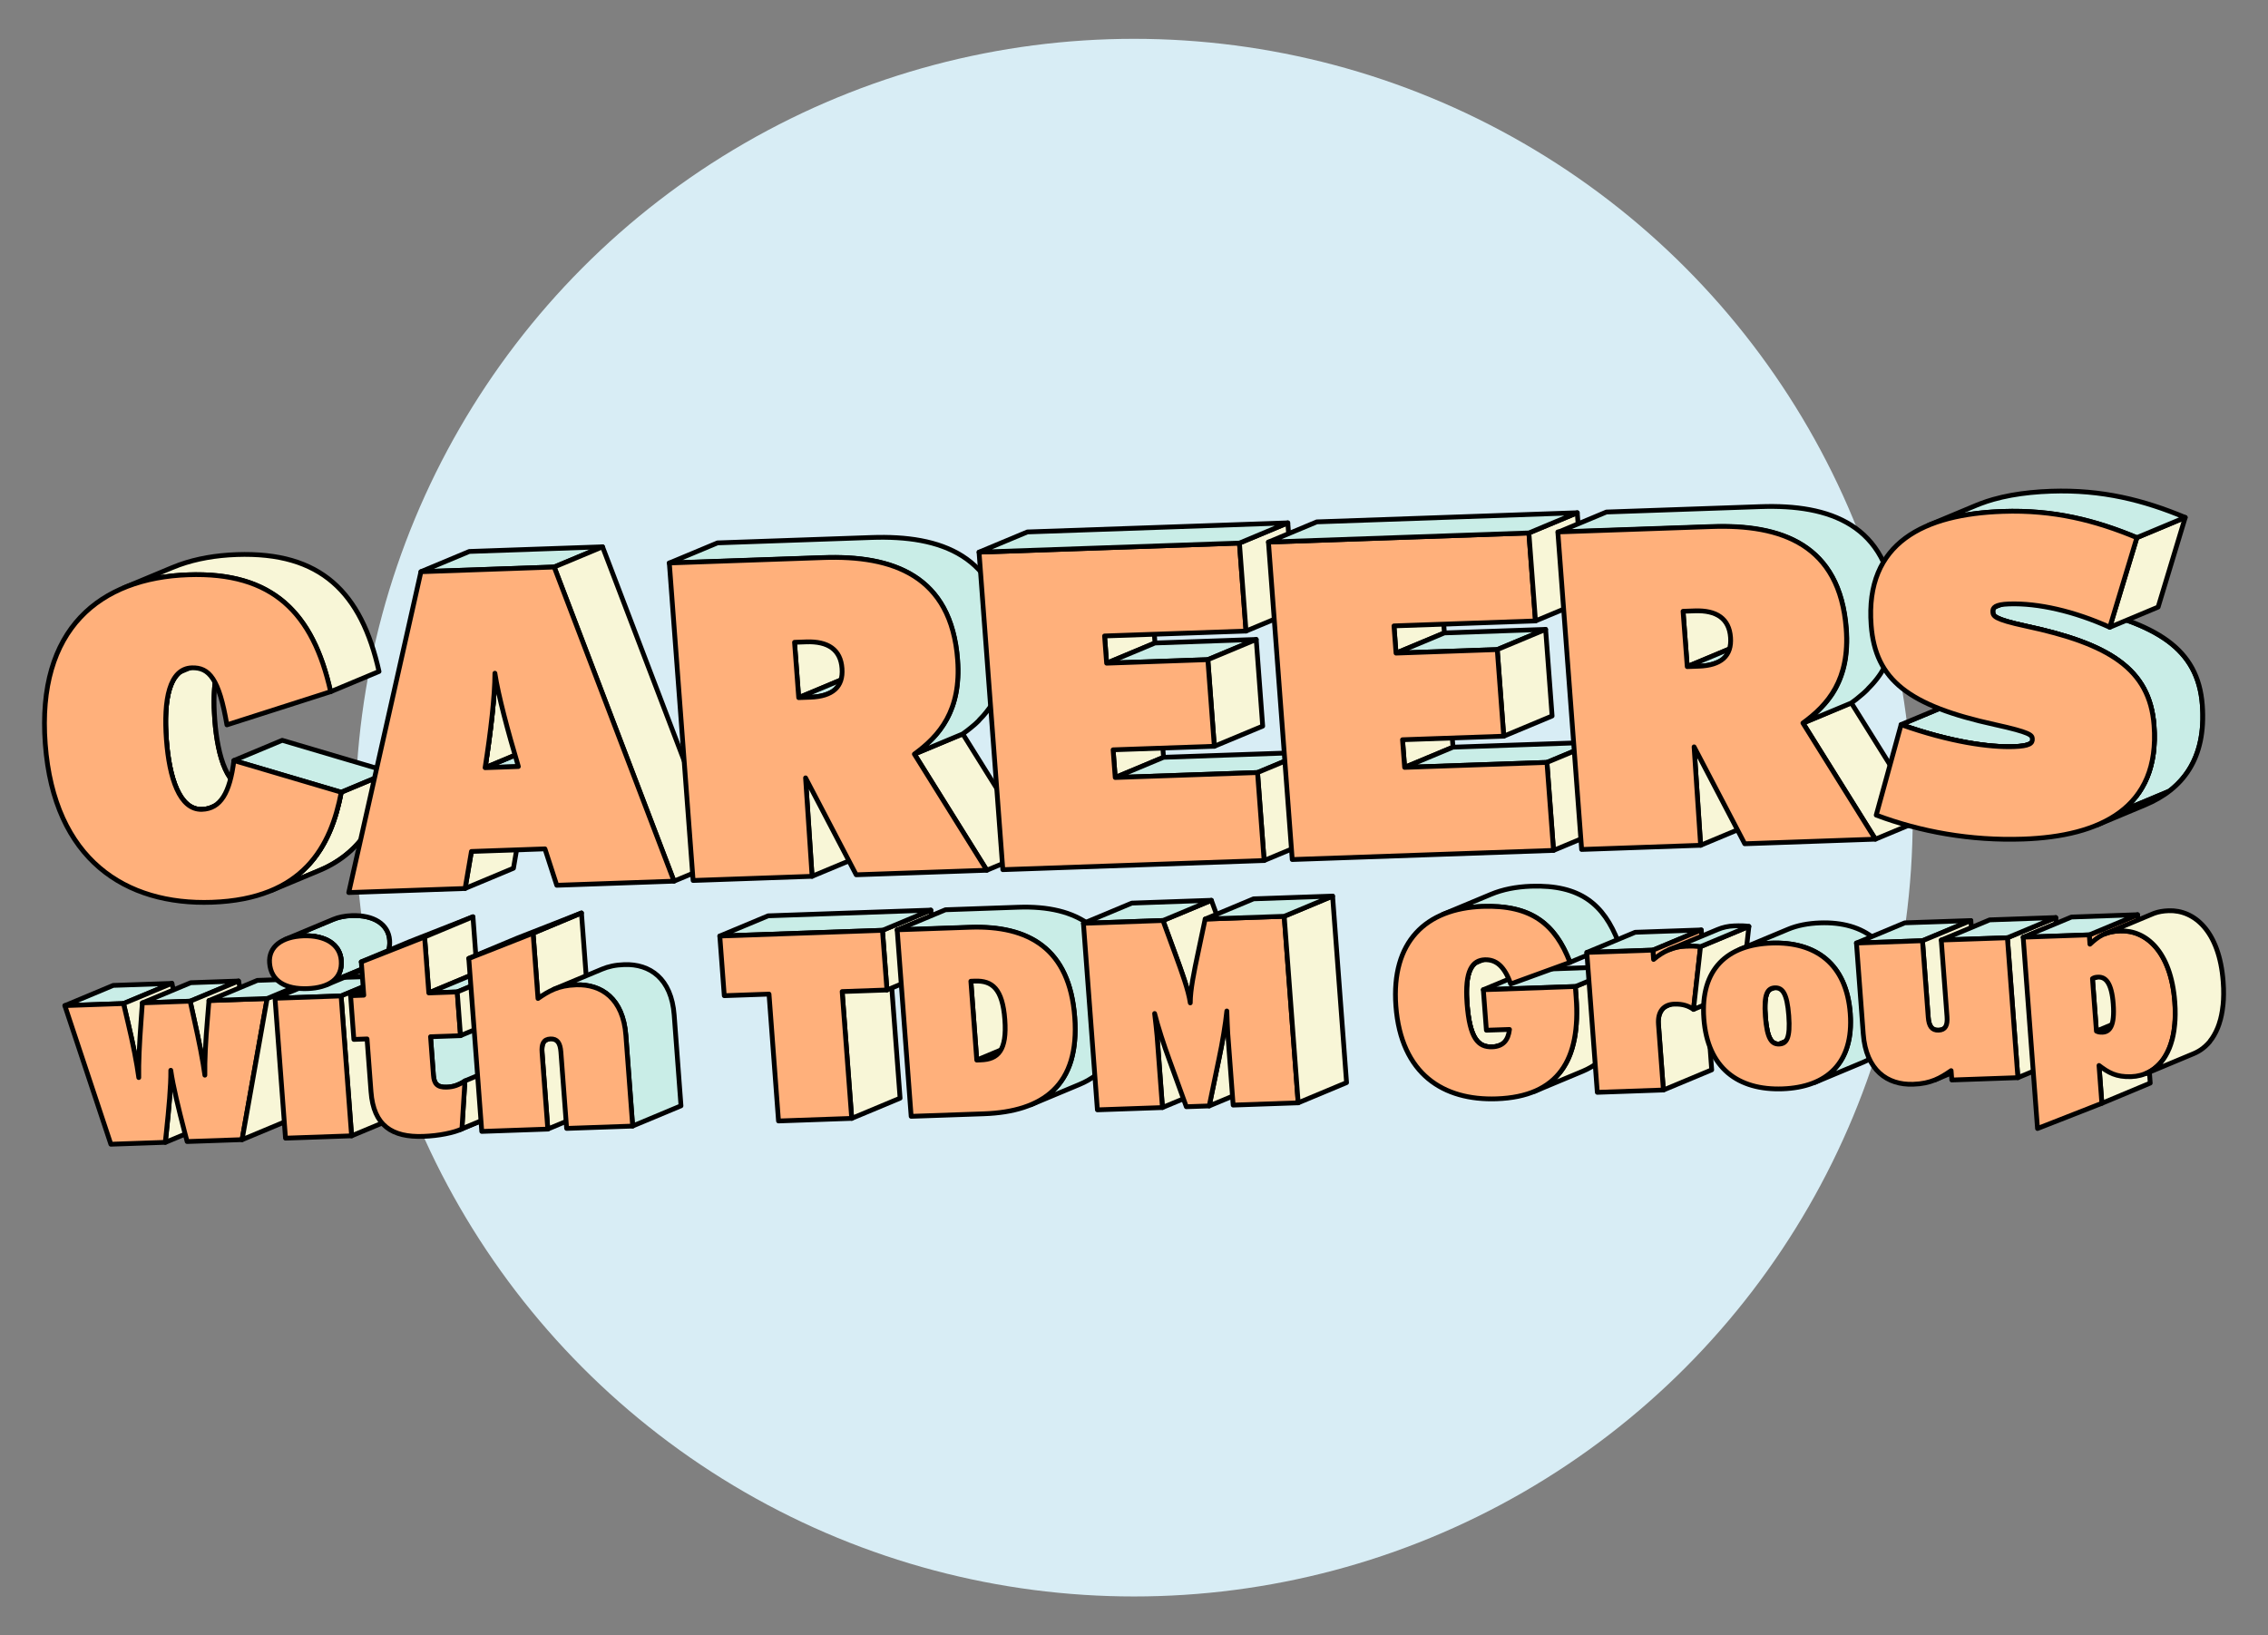 <?xml version="1.0" encoding="utf-8"?>
<!-- Generator: Adobe Illustrator 28.1.0, SVG Export Plug-In . SVG Version: 6.00 Build 0)  -->
<svg version="1.1" id="Layer_1" xmlns="http://www.w3.org/2000/svg" xmlns:xlink="http://www.w3.org/1999/xlink" x="0px" y="0px"
	 viewBox="0 0 430 310" style="enable-background:new 0 0 430 310;" xml:space="preserve">
<rect x="0" y="0" width="430" height="310" fill="#808080" stroke="none"/>
<style type="text/css">
	.st0{fill:#D8EDF5;}
	.st1{enable-background:new    ;}
	.st2{fill:#FFB07B;}
	.st3{clip-path:url(#SVGID_00000099663697652578442670000010196002898457113731_);enable-background:new    ;}
	.st4{fill:#FFB07B;stroke:#000000;stroke-width:0.905;stroke-linecap:round;stroke-linejoin:round;stroke-miterlimit:10;}
	.st5{fill:#F8F6D7;stroke:#000000;stroke-width:0.905;stroke-linecap:round;stroke-linejoin:round;stroke-miterlimit:10;}
	.st6{fill:none;stroke:#000000;stroke-width:0.905;stroke-linecap:round;stroke-linejoin:round;stroke-miterlimit:10;}
	.st7{fill:#C9EDE7;stroke:#000000;stroke-width:0.905;stroke-linecap:round;stroke-linejoin:round;stroke-miterlimit:10;}
	
		.st8{clip-path:url(#SVGID_00000031177766100997377650000016662240207699564426_);fill:#F8F6D7;stroke:#000000;stroke-width:0.905;stroke-linecap:round;stroke-linejoin:round;stroke-miterlimit:10;}
	.st9{clip-path:url(#SVGID_00000150801388698325365600000014651851212366173326_);}
	.st10{clip-path:url(#SVGID_00000049908606829732274880000003708770237042286772_);}
	.st11{clip-path:url(#SVGID_00000168079316447009896190000012198343249407830444_);enable-background:new    ;}
	.st12{clip-path:url(#SVGID_00000115505557358330621310000007094817007583915414_);enable-background:new    ;}
	.st13{clip-path:url(#SVGID_00000013886224140677086050000006902963980348674470_);enable-background:new    ;}
	.st14{clip-path:url(#SVGID_00000111176573133893451880000001457791717874704318_);enable-background:new    ;}
	.st15{clip-path:url(#SVGID_00000167393477852383554280000008273310750477929356_);enable-background:new    ;}
	.st16{clip-path:url(#SVGID_00000116231645633335898160000002852295192159393434_);enable-background:new    ;}
	.st17{clip-path:url(#SVGID_00000114789563012688709700000013993318762867107757_);enable-background:new    ;}
	.st18{clip-path:url(#SVGID_00000128466549580212722680000010523016204103519904_);enable-background:new    ;}
	.st19{clip-path:url(#SVGID_00000059282404122734166810000005341824728583938971_);enable-background:new    ;}
	.st20{clip-path:url(#SVGID_00000130637112106906589800000006040587477060613295_);enable-background:new    ;}
</style>
<circle class="st0" cx="215" cy="155" r="147.64"/>
<g>
	<g>
		<g class="st1">
			<g class="st1">
				<g>
					<path id="SVGID_00000005947077943935157010000008640170602757288070_" class="st2" d="M34.96,126.9l9.17-3.83
						c-3.11,1.3-3.91,6.67-3.41,13.32c0.54,7.22,2.48,13.36,6.75,13.21c0.66-0.02,1.26-0.15,1.8-0.37l-9.17,3.83
						c-0.54,0.23-1.14,0.35-1.8,0.37c-4.27,0.15-6.21-5.99-6.75-13.21C31.04,133.57,31.85,128.2,34.96,126.9z"/>
				</g>
				<g>
					<defs>
						<path id="SVGID_1_" d="M34.96,126.9l9.17-3.83c-3.11,1.3-3.91,6.67-3.41,13.32c0.54,7.22,2.48,13.36,6.75,13.21
							c0.66-0.02,1.26-0.15,1.8-0.37l-9.17,3.83c-0.54,0.23-1.14,0.35-1.8,0.37c-4.27,0.15-6.21-5.99-6.75-13.21
							C31.04,133.57,31.85,128.2,34.96,126.9z"/>
					</defs>
					<clipPath id="SVGID_00000110435920622242357690000003340711037699598752_">
						<use xlink:href="#SVGID_1_"  style="overflow:visible;"/>
					</clipPath>
					<g style="clip-path:url(#SVGID_00000110435920622242357690000003340711037699598752_);enable-background:new    ;">
						<path class="st4" d="M34.96,126.9l9.17-3.83c-0.3,0.13-0.58,0.29-0.83,0.49l-9.17,3.83C34.38,127.19,34.66,127.03,34.96,126.9
							"/>
						<path class="st5" d="M34.12,127.39l9.17-3.83c-2.41,1.86-3.03,6.82-2.58,12.84c0.54,7.22,2.48,13.36,6.75,13.21
							c0.66-0.02,1.26-0.15,1.8-0.37l-9.17,3.83c-0.54,0.23-1.14,0.35-1.8,0.37c-4.27,0.15-6.21-5.99-6.75-13.21
							C31.09,134.21,31.71,129.25,34.12,127.39"/>
					</g>
				</g>
				<g>
					<path id="SVGID_00000059303875248544073000000001902937983745431211_" class="st6" d="M34.96,126.9l9.17-3.83
						c-3.11,1.3-3.91,6.67-3.41,13.32c0.54,7.22,2.48,13.36,6.75,13.21c0.66-0.02,1.26-0.15,1.8-0.37l-9.17,3.83
						c-0.54,0.23-1.14,0.35-1.8,0.37c-4.27,0.15-6.21-5.99-6.75-13.21C31.04,133.57,31.85,128.2,34.96,126.9z"/>
				</g>
			</g>
			<g>
				<polygon class="st7" points="44.34,144.17 53.51,140.34 73.86,146.36 64.69,150.19 				"/>
			</g>
			<g class="st1">
				<g>
					<path id="SVGID_00000089571735108703294600000000825621087901363091_" class="st2" d="M60.58,165l-9.17,3.83
						c8.63-3.6,11.84-11.06,13.29-18.65l9.17-3.83C72.42,153.94,69.21,161.4,60.58,165z"/>
				</g>
				<g>
					<defs>
						<path id="SVGID_00000120518207903484113250000007383861675383650979_" d="M60.58,165l-9.17,3.83
							c8.63-3.6,11.84-11.06,13.29-18.65l9.17-3.83C72.42,153.94,69.21,161.4,60.58,165z"/>
					</defs>
					<clipPath id="SVGID_00000010276545919309117650000011742417454475433870_">
						<use xlink:href="#SVGID_00000120518207903484113250000007383861675383650979_"  style="overflow:visible;"/>
					</clipPath>
					
						<path style="clip-path:url(#SVGID_00000010276545919309117650000011742417454475433870_);fill:#F8F6D7;stroke:#000000;stroke-width:0.905;stroke-linecap:round;stroke-linejoin:round;stroke-miterlimit:10;" d="
						M64.69,150.19c-1.14,6.02-3.4,11.96-8.6,15.96c-1.35,1.04-2.9,1.95-4.68,2.69l9.17-3.83c1.78-0.74,3.33-1.65,4.68-2.69
						c5.2-4,7.46-9.94,8.6-15.96L64.69,150.19z"/>
				</g>
				<g>
					<path id="SVGID_00000074424657863164047230000000880192939808001938_" class="st6" d="M60.58,165l-9.17,3.83
						c8.63-3.6,11.84-11.06,13.29-18.65l9.17-3.83C72.42,153.94,69.21,161.4,60.58,165z"/>
				</g>
			</g>
			<path class="st5" d="M71.86,127.29c-3.34-14.97-11-22.72-26.99-22.16c-3.92,0.14-7.59,0.77-10.88,1.95
				c-0.47,0.17-0.93,0.35-1.39,0.54l-7.59,3.17l-1.58,0.66l0,0l0,0c0.18-0.07,0.36-0.14,0.54-0.21c0.74-0.29,1.5-0.56,2.28-0.8
				c1.45-0.44,2.98-0.78,4.55-1.02c1.58-0.24,3.21-0.4,4.89-0.45c6.21-0.22,11.16,0.83,15.09,3.05c0.81,0.46,1.59,0.97,2.32,1.53
				c0.28,0.22,0.56,0.44,0.83,0.68c1.35,1.17,2.55,2.53,3.61,4.07c0.85,1.23,1.61,2.59,2.28,4.06c1.19,2.57,2.12,5.5,2.85,8.77
				L71.86,127.29L71.86,127.29L71.86,127.29z"/>
			<g>
				<path class="st4" d="M35.7,108.96c15.99-0.56,23.65,7.19,26.99,22.16l-19.67,6.29c-1.48-8.74-3.37-10.92-6.65-10.81
					c-4.27,0.15-5.39,6.05-4.82,13.62c0.54,7.22,2.48,13.36,6.75,13.21c3.52-0.12,5.27-3.12,6.05-9.26l20.35,6.01
					c-1.95,10.24-7.12,20.25-24.51,20.86c-16.32,0.57-29.96-8.01-31.61-30.02C6.94,119.19,18.96,109.55,35.7,108.96z"/>
			</g>
		</g>
		<g class="st1">
			<g>
				<polygon class="st5" points="89.38,161.4 98.55,157.57 97.35,164.59 88.18,168.42 				"/>
			</g>
			<g>
				<polygon class="st7" points="91.97,145.53 101.14,141.7 107.46,141.48 98.29,145.31 				"/>
			</g>
			<g class="st1">
				<g>
					<path id="SVGID_00000041993826660024312730000005278387738308433541_" class="st2" d="M93.84,127.62l9.17-3.83
						c0,4.31-0.81,11.15-1.86,17.91l-9.17,3.83C93.03,138.77,93.83,131.93,93.84,127.62z"/>
				</g>
				<g>
					<defs>
						<path id="SVGID_00000009578806741479771060000000621941072168018066_" d="M93.84,127.62l9.17-3.83
							c0,4.31-0.81,11.15-1.86,17.91l-9.17,3.83C93.03,138.77,93.83,131.93,93.84,127.62z"/>
					</defs>
					<clipPath id="SVGID_00000154414945869344091950000009197541335960743848_">
						<use xlink:href="#SVGID_00000009578806741479771060000000621941072168018066_"  style="overflow:visible;"/>
					</clipPath>
					<g style="clip-path:url(#SVGID_00000154414945869344091950000009197541335960743848_);">
						<path class="st5" d="M93.84,127.62l9.17-3.83c0,4.31-0.81,11.15-1.86,17.91l-9.17,3.83
							C93.03,138.77,93.83,131.93,93.84,127.62"/>
					</g>
				</g>
				<g>
					<path id="SVGID_00000142864308153970433090000003682569899012149120_" class="st6" d="M93.84,127.62l9.17-3.83
						c0,4.31-0.81,11.15-1.86,17.91l-9.17,3.83C93.03,138.77,93.83,131.93,93.84,127.62z"/>
				</g>
			</g>
			<g>
				<polygon class="st7" points="79.81,108.37 88.98,104.54 114.24,103.66 105.07,107.49 				"/>
			</g>
			<g>
				<polygon class="st5" points="105.07,107.49 114.24,103.66 136.96,163.21 127.79,167.04 				"/>
			</g>
			<g>
				<path class="st4" d="M105.07,107.49l22.72,59.55l-22.23,0.78l-2.24-6.9l-13.94,0.49l-1.2,7.02l-22.06,0.77l13.69-60.82
					L105.07,107.49z M91.97,145.53l6.31-0.22c-1.98-6.65-3.8-13.4-4.45-17.69C93.83,131.93,93.03,138.77,91.97,145.53"/>
			</g>
		</g>
		<g class="st1">
			<g>
				<polygon class="st5" points="152.73,147.46 161.9,143.63 163.13,162.29 153.96,166.12 				"/>
			</g>
			<g>
				<polygon class="st5" points="150.63,121.75 159.8,117.93 160.59,128.42 151.42,132.25 				"/>
			</g>
			<path class="st7" d="M162.81,128.34l-2.21,0.08l-9.17,3.83l2.21-0.08c0.98-0.03,1.85-0.16,2.6-0.38
				c0.25-0.07,0.49-0.15,0.71-0.25l9.17-3.83C165.22,128.09,164.11,128.29,162.81,128.34z"/>
			<g>
				<polygon class="st5" points="173.36,142.95 182.53,139.12 196.26,161.14 187.09,164.97 				"/>
			</g>
			<path class="st7" d="M185.8,136.34c0.06-0.06,0.12-0.12,0.17-0.18c0.07-0.07,0.14-0.15,0.21-0.22c0.06-0.06,0.11-0.12,0.17-0.18
				c0.07-0.08,0.14-0.15,0.2-0.23c0.05-0.06,0.11-0.12,0.16-0.19c0.07-0.08,0.14-0.16,0.2-0.24c0.05-0.06,0.1-0.12,0.15-0.19
				c0.07-0.09,0.14-0.17,0.2-0.26c0.05-0.06,0.09-0.12,0.14-0.18c0.07-0.1,0.14-0.2,0.22-0.3c0.04-0.05,0.08-0.11,0.12-0.16
				c0.09-0.13,0.18-0.27,0.27-0.41c0.01-0.02,0.03-0.04,0.04-0.07c0.1-0.16,0.21-0.32,0.3-0.49c0.03-0.05,0.06-0.11,0.09-0.16
				c0.07-0.12,0.13-0.23,0.2-0.35c0.04-0.07,0.07-0.14,0.11-0.2c0.06-0.11,0.11-0.21,0.17-0.32c0.04-0.08,0.07-0.15,0.11-0.23
				c0.05-0.1,0.1-0.21,0.15-0.31c0.04-0.08,0.07-0.16,0.11-0.25c0.05-0.1,0.09-0.21,0.13-0.32c0.03-0.09,0.07-0.17,0.1-0.26
				c0.04-0.11,0.08-0.21,0.12-0.32c0.03-0.09,0.06-0.18,0.1-0.27c0.04-0.11,0.08-0.22,0.11-0.33c0.03-0.09,0.06-0.19,0.09-0.28
				c0.03-0.11,0.07-0.23,0.1-0.34c0.03-0.1,0.05-0.19,0.08-0.29c0.03-0.12,0.06-0.23,0.09-0.35c0.02-0.1,0.05-0.2,0.07-0.3
				c0.03-0.12,0.05-0.24,0.08-0.36c0.02-0.1,0.04-0.21,0.06-0.31c0.02-0.12,0.05-0.25,0.07-0.38c0.02-0.11,0.04-0.21,0.05-0.32
				c0.02-0.13,0.04-0.26,0.05-0.39c0.01-0.11,0.03-0.22,0.04-0.33c0.02-0.13,0.03-0.27,0.04-0.4c0.01-0.11,0.02-0.22,0.03-0.34
				c0.01-0.14,0.02-0.28,0.03-0.42c0.01-0.11,0.01-0.23,0.02-0.34c0.01-0.15,0.01-0.3,0.02-0.45c0-0.11,0.01-0.23,0.01-0.34
				c0-0.16,0-0.32,0-0.49c0-0.11,0-0.21,0-0.32c0-0.18-0.01-0.37-0.02-0.56c0-0.09,0-0.19-0.01-0.28c-0.01-0.28-0.03-0.57-0.05-0.87
				c-1.2-15.99-12.34-19.83-25.46-19.37l-29.2,1.02l-9.17,3.83l29.2-1.02c13.12-0.46,24.26,3.37,25.46,19.37
				c0.02,0.29,0.04,0.58,0.05,0.87c0,0.09,0.01,0.19,0.01,0.28c0.01,0.19,0.01,0.38,0.02,0.56c0,0.11,0,0.22,0,0.32
				c0,0.16,0,0.33,0,0.49c0,0.11-0.01,0.23-0.01,0.34c0,0.15-0.01,0.3-0.02,0.45c-0.01,0.11-0.01,0.23-0.02,0.34
				c-0.01,0.14-0.02,0.28-0.03,0.42c-0.01,0.11-0.02,0.22-0.03,0.34c-0.01,0.14-0.03,0.27-0.04,0.41c-0.01,0.11-0.03,0.22-0.04,0.33
				c-0.02,0.13-0.03,0.26-0.05,0.39c-0.02,0.11-0.03,0.21-0.05,0.32c-0.02,0.13-0.04,0.25-0.07,0.37c-0.02,0.1-0.04,0.21-0.06,0.31
				c-0.02,0.12-0.05,0.24-0.08,0.36c-0.02,0.1-0.05,0.2-0.07,0.3c-0.03,0.12-0.06,0.23-0.09,0.35c-0.03,0.1-0.05,0.2-0.08,0.29
				c-0.03,0.11-0.07,0.23-0.1,0.34c-0.03,0.09-0.06,0.19-0.09,0.28c-0.04,0.11-0.07,0.22-0.11,0.33c-0.03,0.09-0.06,0.18-0.1,0.27
				c-0.04,0.11-0.08,0.22-0.12,0.32c-0.03,0.09-0.07,0.17-0.1,0.26c-0.04,0.11-0.09,0.21-0.14,0.32c-0.04,0.08-0.07,0.16-0.11,0.25
				c-0.05,0.11-0.1,0.21-0.15,0.32c-0.04,0.08-0.07,0.15-0.11,0.23c-0.05,0.11-0.11,0.22-0.17,0.32c-0.04,0.07-0.07,0.14-0.11,0.2
				c-0.07,0.12-0.13,0.23-0.2,0.35c-0.03,0.05-0.06,0.11-0.09,0.16c-0.1,0.17-0.2,0.33-0.3,0.49c-0.01,0.02-0.03,0.05-0.05,0.07
				c-0.09,0.14-0.18,0.27-0.27,0.41c-0.04,0.06-0.08,0.11-0.12,0.17c-0.07,0.1-0.14,0.2-0.21,0.29c-0.05,0.06-0.09,0.12-0.14,0.19
				c-0.07,0.09-0.13,0.18-0.2,0.26c-0.05,0.06-0.1,0.12-0.15,0.19c-0.07,0.08-0.13,0.16-0.2,0.24c-0.05,0.06-0.11,0.13-0.16,0.19
				c-0.07,0.08-0.14,0.15-0.2,0.23c-0.06,0.06-0.11,0.12-0.17,0.18c-0.07,0.07-0.14,0.15-0.21,0.22c-0.06,0.06-0.12,0.12-0.18,0.18
				c-0.07,0.07-0.14,0.14-0.21,0.21c-0.06,0.06-0.12,0.12-0.18,0.17c-0.07,0.07-0.14,0.14-0.22,0.21c-0.06,0.06-0.12,0.11-0.18,0.17
				c-0.07,0.07-0.15,0.13-0.22,0.2c-0.06,0.06-0.12,0.11-0.19,0.17s-0.15,0.13-0.22,0.19c-0.06,0.05-0.13,0.11-0.19,0.16
				c-0.08,0.06-0.15,0.13-0.23,0.19c-0.06,0.05-0.13,0.1-0.19,0.16c-0.08,0.06-0.15,0.12-0.23,0.18c-0.06,0.05-0.13,0.1-0.19,0.15
				c-0.05,0.04-0.09,0.07-0.14,0.11c-0.22,0.17-0.45,0.34-0.68,0.51l9.17-3.83c0.23-0.16,0.45-0.33,0.68-0.5
				c0.03-0.02,0.05-0.04,0.08-0.06c0.02-0.02,0.04-0.03,0.07-0.05c0.06-0.05,0.13-0.1,0.19-0.15c0.08-0.06,0.16-0.12,0.24-0.19
				c0.06-0.05,0.13-0.1,0.19-0.15c0.08-0.06,0.15-0.13,0.23-0.19c0.06-0.05,0.13-0.11,0.19-0.16c0.08-0.06,0.15-0.13,0.23-0.19
				c0.06-0.05,0.12-0.11,0.19-0.16c0.07-0.07,0.15-0.13,0.22-0.2c0.06-0.06,0.12-0.11,0.18-0.17c0.07-0.07,0.14-0.14,0.22-0.21
				c0.06-0.06,0.12-0.12,0.18-0.18C185.66,136.48,185.73,136.41,185.8,136.34z"/>
			<g>
				<path class="st4" d="M173.36,142.95l13.74,22.02l-24.77,0.86l-9.6-18.37l1.24,18.66l-22.56,0.79l-4.51-60.19l29.2-1.02
					c13.12-0.46,24.26,3.37,25.46,19.37C182.28,134.7,178.11,139.5,173.36,142.95z M153.64,132.17c4.18-0.15,6.27-1.94,6-5.47
					c-0.26-3.52-2.61-5.17-6.79-5.02l-2.21,0.08l0.79,10.49L153.64,132.17"/>
			</g>
		</g>
		<g class="st1">
			<g>
				<polygon class="st5" points="211.04,142.14 220.21,138.32 220.6,143.56 211.44,147.39 				"/>
			</g>
			<g>
				<polygon class="st5" points="209.42,120.56 218.59,116.73 218.98,121.89 209.81,125.72 				"/>
			</g>
			<g>
				<polygon class="st7" points="209.81,125.72 218.98,121.89 238.17,121.22 229,125.05 				"/>
			</g>
			<g>
				<polygon class="st5" points="229,125.05 238.17,121.22 239.4,137.65 230.23,141.47 				"/>
			</g>
			<g>
				<polygon class="st7" points="211.44,147.39 220.6,143.56 247.59,142.62 238.42,146.45 				"/>
			</g>
			<g>
				<polygon class="st5" points="238.42,146.45 247.59,142.62 248.84,159.3 239.67,163.13 				"/>
			</g>
			<g>
				<polygon class="st4" points="234.99,102.95 236.24,119.63 209.42,120.56 209.81,125.72 229,125.05 230.23,141.47 211.04,142.14 
					211.44,147.39 238.42,146.45 239.67,163.13 190.13,164.86 185.62,104.67 				"/>
			</g>
			<g>
				<polygon class="st5" points="234.99,102.95 244.16,99.12 245.41,115.8 236.24,119.63 				"/>
			</g>
			<g>
				<polygon class="st7" points="185.62,104.67 194.79,100.84 244.16,99.12 234.99,102.95 				"/>
			</g>
		</g>
		<g class="st1">
			<g>
				<polygon class="st5" points="265.91,140.23 275.08,136.4 275.48,141.64 266.31,145.47 				"/>
			</g>
			<g>
				<polygon class="st5" points="264.29,118.65 273.46,114.82 273.85,119.98 264.68,123.81 				"/>
			</g>
			<g>
				<polygon class="st7" points="264.68,123.81 273.85,119.98 293.04,119.31 283.87,123.14 				"/>
			</g>
			<g>
				<polygon class="st5" points="283.87,123.14 293.04,119.31 294.27,135.73 285.1,139.56 				"/>
			</g>
			<g>
				<polygon class="st7" points="266.31,145.47 275.48,141.64 302.46,140.7 293.29,144.53 				"/>
			</g>
			<g>
				<polygon class="st5" points="293.29,144.53 302.46,140.7 303.71,157.38 294.54,161.21 				"/>
			</g>
			<g>
				<polygon class="st4" points="289.87,101.03 291.12,117.71 264.29,118.65 264.68,123.81 283.87,123.14 285.1,139.56 
					265.91,140.23 266.31,145.47 293.29,144.53 294.54,161.21 245,162.94 240.49,102.76 				"/>
			</g>
			<g>
				<polygon class="st5" points="289.87,101.03 299.04,97.2 300.29,113.88 291.12,117.71 				"/>
			</g>
			<g>
				<polygon class="st7" points="240.49,102.76 249.66,98.93 299.04,97.2 289.87,101.03 				"/>
			</g>
		</g>
		<g class="st1">
			<g>
				<polygon class="st5" points="321.19,141.58 330.36,137.75 331.6,156.41 322.43,160.24 				"/>
			</g>
			<g>
				<polygon class="st5" points="319.1,115.87 328.27,112.04 329.06,122.53 319.89,126.36 				"/>
			</g>
			<path class="st7" d="M331.27,122.46l-2.21,0.08l-9.17,3.83l2.21-0.08c1.31-0.05,2.41-0.25,3.3-0.63l9.17-3.83
				C333.69,122.2,332.58,122.41,331.27,122.46z"/>
			<g>
				<polygon class="st5" points="341.82,137.06 350.99,133.23 364.74,155.25 355.57,159.08 				"/>
			</g>
			<path class="st7" d="M354.27,130.46c0.06-0.06,0.12-0.12,0.18-0.18c0.07-0.07,0.14-0.15,0.21-0.22c0.06-0.06,0.11-0.12,0.17-0.18
				c0.07-0.08,0.14-0.15,0.21-0.23c0.05-0.06,0.11-0.12,0.16-0.18c0.07-0.08,0.14-0.16,0.21-0.25c0.05-0.06,0.1-0.12,0.15-0.18
				c0.07-0.09,0.14-0.18,0.21-0.26c0.05-0.06,0.09-0.12,0.14-0.18c0.07-0.1,0.14-0.2,0.22-0.3c0.04-0.05,0.08-0.11,0.12-0.16
				c0.09-0.13,0.19-0.27,0.28-0.41c0.01-0.02,0.03-0.04,0.04-0.06c0.1-0.16,0.21-0.33,0.3-0.49c0.03-0.05,0.06-0.1,0.09-0.15
				c0.07-0.12,0.14-0.23,0.2-0.35c0.04-0.07,0.07-0.14,0.11-0.2c0.06-0.11,0.11-0.21,0.17-0.32c0.04-0.07,0.07-0.15,0.11-0.23
				c0.05-0.11,0.1-0.21,0.15-0.32c0.04-0.08,0.07-0.16,0.11-0.24c0.05-0.11,0.09-0.21,0.14-0.32c0.03-0.09,0.07-0.17,0.1-0.26
				c0.04-0.11,0.08-0.21,0.12-0.32c0.03-0.09,0.06-0.18,0.1-0.27c0.04-0.11,0.08-0.22,0.11-0.33c0.03-0.09,0.06-0.19,0.09-0.28
				c0.03-0.11,0.07-0.23,0.1-0.34c0.03-0.1,0.05-0.19,0.08-0.29c0.03-0.12,0.06-0.23,0.09-0.35c0.02-0.1,0.05-0.2,0.07-0.3
				c0.03-0.12,0.05-0.24,0.08-0.36c0.02-0.1,0.04-0.21,0.06-0.31c0.02-0.12,0.04-0.25,0.07-0.37c0.02-0.11,0.04-0.21,0.05-0.32
				c0.02-0.13,0.04-0.26,0.05-0.39c0.01-0.11,0.03-0.22,0.04-0.33c0.02-0.13,0.03-0.27,0.04-0.41c0.01-0.11,0.02-0.22,0.03-0.34
				c0.01-0.14,0.02-0.28,0.03-0.42c0.01-0.11,0.01-0.23,0.02-0.34c0.01-0.15,0.01-0.3,0.02-0.45c0-0.11,0.01-0.23,0.01-0.34
				c0-0.16,0-0.32,0-0.49c0-0.11,0-0.21,0-0.32c0-0.19-0.01-0.38-0.02-0.57c0-0.09,0-0.18-0.01-0.27c-0.01-0.28-0.03-0.57-0.05-0.87
				c-1.2-15.99-12.34-19.83-25.46-19.37l-29.2,1.02l-9.17,3.83l29.2-1.02c13.12-0.46,24.26,3.38,25.46,19.37
				c0.02,0.29,0.04,0.58,0.05,0.87c0,0.09,0.01,0.18,0.01,0.27c0.01,0.19,0.01,0.38,0.02,0.57c0,0.11,0,0.22,0,0.32
				c0,0.16,0,0.33,0,0.49c0,0.11-0.01,0.23-0.01,0.34c0,0.15-0.01,0.3-0.02,0.45c-0.01,0.11-0.01,0.23-0.02,0.34
				c-0.01,0.14-0.02,0.28-0.03,0.42c-0.01,0.11-0.02,0.22-0.03,0.34c-0.01,0.14-0.03,0.27-0.04,0.41c-0.01,0.11-0.03,0.22-0.04,0.33
				c-0.02,0.13-0.03,0.26-0.05,0.39c-0.02,0.11-0.03,0.21-0.05,0.32c-0.02,0.13-0.04,0.25-0.07,0.37c-0.02,0.1-0.04,0.21-0.06,0.31
				c-0.02,0.12-0.05,0.24-0.08,0.36c-0.02,0.1-0.05,0.2-0.07,0.3c-0.03,0.12-0.06,0.24-0.09,0.35c-0.03,0.1-0.05,0.19-0.08,0.29
				c-0.03,0.11-0.07,0.23-0.1,0.34c-0.03,0.09-0.06,0.19-0.09,0.28c-0.04,0.11-0.07,0.22-0.11,0.33c-0.03,0.09-0.06,0.18-0.1,0.27
				c-0.04,0.11-0.08,0.22-0.12,0.32c-0.03,0.09-0.07,0.17-0.1,0.26c-0.04,0.11-0.09,0.21-0.14,0.32c-0.04,0.08-0.07,0.16-0.11,0.24
				c-0.05,0.11-0.1,0.21-0.15,0.32c-0.04,0.08-0.07,0.15-0.11,0.23c-0.06,0.11-0.11,0.22-0.17,0.33c-0.04,0.07-0.07,0.13-0.11,0.2
				c-0.07,0.12-0.13,0.24-0.2,0.36c-0.03,0.05-0.06,0.1-0.09,0.15c-0.1,0.17-0.2,0.33-0.3,0.49c-0.01,0.02-0.03,0.04-0.04,0.06
				c-0.09,0.14-0.18,0.28-0.28,0.41c-0.04,0.06-0.08,0.11-0.12,0.16c-0.07,0.1-0.14,0.2-0.22,0.3c-0.05,0.06-0.09,0.12-0.14,0.18
				c-0.07,0.09-0.14,0.18-0.21,0.27c-0.05,0.06-0.1,0.12-0.15,0.18c-0.07,0.08-0.14,0.17-0.21,0.25c-0.05,0.06-0.11,0.12-0.16,0.18
				c-0.07,0.08-0.14,0.16-0.21,0.23c-0.06,0.06-0.11,0.12-0.17,0.18c-0.07,0.07-0.14,0.15-0.21,0.22c-0.06,0.06-0.12,0.12-0.18,0.18
				c-0.07,0.07-0.14,0.14-0.21,0.21c-0.06,0.06-0.12,0.12-0.18,0.18c-0.07,0.07-0.14,0.14-0.22,0.21c-0.06,0.06-0.12,0.11-0.18,0.17
				c-0.07,0.07-0.15,0.13-0.22,0.2c-0.06,0.06-0.12,0.11-0.19,0.16c-0.07,0.07-0.15,0.13-0.23,0.19c-0.06,0.05-0.13,0.11-0.19,0.16
				c-0.08,0.06-0.15,0.13-0.23,0.19c-0.06,0.05-0.13,0.1-0.19,0.16c-0.08,0.06-0.16,0.12-0.23,0.19c-0.06,0.05-0.13,0.1-0.19,0.15
				c-0.05,0.04-0.09,0.07-0.14,0.11c-0.22,0.17-0.45,0.34-0.68,0.5l9.17-3.83c0.23-0.16,0.45-0.33,0.68-0.51
				c0.03-0.02,0.05-0.04,0.08-0.06c0.02-0.02,0.04-0.03,0.07-0.05c0.06-0.05,0.13-0.1,0.19-0.15c0.08-0.06,0.16-0.12,0.23-0.19
				c0.06-0.05,0.13-0.1,0.19-0.16c0.08-0.06,0.15-0.13,0.23-0.19c0.06-0.05,0.13-0.11,0.19-0.16c0.08-0.06,0.15-0.13,0.23-0.19
				c0.06-0.05,0.12-0.11,0.19-0.16c0.07-0.07,0.15-0.13,0.22-0.2c0.06-0.06,0.12-0.11,0.18-0.17c0.07-0.07,0.14-0.14,0.22-0.21
				c0.06-0.06,0.12-0.12,0.18-0.18C354.13,130.6,354.2,130.53,354.27,130.46z"/>
			<g>
				<path class="st4" d="M341.82,137.06l13.74,22.02l-24.77,0.87l-9.6-18.37l1.24,18.66l-22.56,0.79l-4.51-60.19l29.2-1.02
					c13.12-0.46,24.26,3.37,25.46,19.37C350.75,128.82,346.58,133.62,341.82,137.06z M322.1,126.29c4.18-0.15,6.27-1.94,6-5.47
					c-0.26-3.52-2.61-5.17-6.79-5.02l-2.21,0.08l0.79,10.49L322.1,126.29"/>
			</g>
		</g>
		<g class="st1">
			<g class="st1">
				<g>
					<path id="SVGID_00000070823965899442200250000001377757811187777696_" class="st2" d="M393.75,137.29l-9.17,3.83
						c-0.52,0.22-1.39,0.36-2.78,0.41c-4.59,0.16-12.07-0.87-21.37-4.17l9.17-3.83c9.3,3.3,16.77,4.33,21.37,4.17
						C392.36,137.65,393.23,137.51,393.75,137.29z"/>
				</g>
				<g>
					<defs>
						<path id="SVGID_00000165211713848916201170000014753151380535059846_" d="M393.75,137.29l-9.17,3.83
							c-0.52,0.22-1.39,0.36-2.78,0.41c-4.59,0.16-12.07-0.87-21.37-4.17l9.17-3.83c9.3,3.3,16.77,4.33,21.37,4.17
							C392.36,137.65,393.23,137.51,393.75,137.29z"/>
					</defs>
					<clipPath id="SVGID_00000047774858152761473710000018336529187963776947_">
						<use xlink:href="#SVGID_00000165211713848916201170000014753151380535059846_"  style="overflow:visible;"/>
					</clipPath>
					<g style="clip-path:url(#SVGID_00000047774858152761473710000018336529187963776947_);">
						<path class="st7" d="M360.43,137.36l9.17-3.83c9.3,3.3,16.77,4.33,21.37,4.17c1.39-0.05,2.26-0.19,2.78-0.41l-9.17,3.83
							c-0.52,0.22-1.39,0.36-2.78,0.41C377.21,141.69,369.73,140.66,360.43,137.36"/>
					</g>
				</g>
				<g>
					<path id="SVGID_00000112602392703484651440000006883949244048933802_" class="st6" d="M393.75,137.29l-9.17,3.83
						c-0.52,0.22-1.39,0.36-2.78,0.41c-4.59,0.16-12.07-0.87-21.37-4.17l9.17-3.83c9.3,3.3,16.77,4.33,21.37,4.17
						C392.36,137.65,393.23,137.51,393.75,137.29z"/>
				</g>
			</g>
			<g class="st1">
				<g>
					<path id="SVGID_00000030483032007614529400000008944421031318814908_" class="st2" d="M378.58,114.86l9.17-3.83
						c-0.65,0.27-0.79,0.67-0.76,1.12c0.06,0.77,0.1,1.38,6.29,2.71c15.63,3.33,23.47,8.06,24.27,18.81
						c0.76,10.13-3.71,15.94-10.87,18.93l-9.17,3.83c7.16-2.99,11.63-8.8,10.87-18.93c-0.81-10.75-8.64-15.47-24.27-18.81
						c-6.18-1.34-6.23-1.94-6.29-2.71C377.79,115.53,377.93,115.13,378.58,114.86z"/>
				</g>
				<g>
					<defs>
						<path id="SVGID_00000182497491771052799540000003656379588433951377_" d="M378.58,114.86l9.17-3.83
							c-0.65,0.27-0.79,0.67-0.76,1.12c0.06,0.77,0.1,1.38,6.29,2.71c15.63,3.33,23.47,8.06,24.27,18.81
							c0.76,10.13-3.71,15.94-10.87,18.93l-9.17,3.83c7.16-2.99,11.63-8.8,10.87-18.93c-0.81-10.75-8.64-15.47-24.27-18.81
							c-6.18-1.34-6.23-1.94-6.29-2.71C377.79,115.53,377.93,115.13,378.58,114.86z"/>
					</defs>
					<clipPath id="SVGID_00000098924062070464317980000003258587239001651872_">
						<use xlink:href="#SVGID_00000182497491771052799540000003656379588433951377_"  style="overflow:visible;"/>
					</clipPath>
					<g style="clip-path:url(#SVGID_00000098924062070464317980000003258587239001651872_);enable-background:new    ;">
						<path class="st4" d="M378.58,114.86l9.17-3.83c-0.16,0.06-0.28,0.14-0.38,0.21l-9.17,3.83
							C378.3,114.99,378.43,114.92,378.58,114.86"/>
						<path class="st7" d="M378.2,115.07l9.17-3.83c-0.33,0.25-0.4,0.56-0.37,0.91c0.06,0.77,0.1,1.38,6.29,2.71
							c15.63,3.33,23.47,8.06,24.27,18.81c0.58,7.73-1.89,12.95-6.27,16.31l-9.17,3.83c4.38-3.37,6.85-8.58,6.27-16.31
							c-0.81-10.75-8.64-15.47-24.27-18.81c-6.18-1.34-6.23-1.94-6.29-2.71C377.8,115.63,377.87,115.32,378.2,115.07"/>
						<path class="st4" d="M402.12,153.81l9.17-3.83c-1.36,1.04-2.91,1.91-4.6,2.62l-9.17,3.83
							C399.21,155.72,400.75,154.85,402.12,153.81"/>
					</g>
				</g>
				<g>
					<path id="SVGID_00000036230443740460293480000006467450574517474237_" class="st6" d="M378.58,114.86l9.17-3.83
						c-0.65,0.27-0.79,0.67-0.76,1.12c0.06,0.77,0.1,1.38,6.29,2.71c15.63,3.33,23.47,8.06,24.27,18.81
						c0.76,10.13-3.71,15.94-10.87,18.93l-9.17,3.83c7.16-2.99,11.63-8.8,10.87-18.93c-0.81-10.75-8.64-15.47-24.27-18.81
						c-6.18-1.34-6.23-1.94-6.29-2.71C377.79,115.53,377.93,115.13,378.58,114.86z"/>
				</g>
			</g>
			<g>
				<polygon class="st5" points="405.14,101.92 414.31,98.09 409.17,115.08 400,118.91 				"/>
			</g>
			<path class="st7" d="M388.86,93.12c-2.64,0.09-5.17,0.34-7.54,0.77c-1.18,0.22-2.33,0.48-3.43,0.79
				c-0.82,0.23-1.62,0.5-2.39,0.79c-0.26,0.1-0.51,0.2-0.76,0.3l-9.17,3.83c3.99-1.67,8.83-2.46,14.11-2.65
				c9.68-0.34,17.64,1.71,25.45,4.97l9.17-3.83C406.5,94.83,398.54,92.78,388.86,93.12z"/>
			<g>
				<path class="st4" d="M379.69,96.95c9.68-0.34,17.64,1.71,25.45,4.97L400,118.91c-6.73-3.04-13.59-4.61-19.08-4.42
					c-2.7,0.09-3.15,0.71-3.09,1.49c0.06,0.77,0.1,1.38,6.29,2.71c15.63,3.33,23.47,8.06,24.27,18.81
					c1.18,15.74-10.26,21.05-24.78,21.56c-10.01,0.35-19.51-1.39-27.89-4.54l4.72-17.15c9.3,3.3,16.77,4.33,21.37,4.17
					c3.03-0.11,3.57-0.64,3.51-1.5c-0.05-0.68-0.34-1.19-7.11-2.68c-16.3-3.57-22.67-8.43-23.45-18.84
					C353.56,102.77,364.93,97.46,379.69,96.95z"/>
			</g>
		</g>
		<g class="st1">
			<g>
				<polygon class="st7" points="12.3,190.63 21.47,186.8 32.6,186.42 23.43,190.24 				"/>
			</g>
			<path class="st5" d="M33.45,190.08l-0.86-3.67l-9.17,3.83l0.86,3.67c0.92,3.86,1.68,7.69,2.03,10.36l9.17-3.83
				C35.14,197.77,34.37,193.95,33.45,190.08z"/>
			<path class="st5" d="M41.57,199.07L41.57,199.07L41.57,199.07l-9.17,3.83c0.03,2.99-0.37,7.3-0.85,11.83l-0.2,1.83l9.17-3.83
				l0.2-1.83c0.06-0.57,0.12-1.13,0.18-1.68c0.06-0.56,0.11-1.11,0.16-1.65c0.08-0.82,0.15-1.61,0.22-2.39
				C41.46,202.85,41.58,200.75,41.57,199.07z"/>
			<g>
				<polygon class="st7" points="26.99,190.12 36.16,186.29 45.22,185.97 36.05,189.8 				"/>
			</g>
			<path class="st5" d="M46.02,189.59l-0.8-3.62l-9.17,3.83l0.8,3.62c0.87,3.87,1.64,7.74,1.99,10.41l9.17-3.83
				C47.67,197.33,46.89,193.46,46.02,189.59z"/>
			<g>
				<path class="st4" d="M50.65,189.29l-4.76,26.75l-10.41,0.36L35,214.59c-1.16-4.46-2.2-8.73-2.62-11.7
					c0.03,2.99-0.37,7.3-0.85,11.83l-0.2,1.83l-10.31,0.36l-8.73-26.28l11.13-0.39l0.86,3.67c0.92,3.86,1.68,7.69,2.03,10.36
					c-0.06-2.68,0.13-6.59,0.42-10.5l0.26-3.66l9.06-0.32l0.8,3.62c0.87,3.87,1.64,7.74,1.99,10.41c-0.05-2.68,0.14-6.54,0.48-10.45
					l0.3-3.71L50.65,189.29z"/>
			</g>
			<g>
				<polygon class="st5" points="50.65,189.29 59.82,185.46 55.07,212.22 45.9,216.05 				"/>
			</g>
			<g>
				<polygon class="st7" points="39.62,189.68 48.79,185.85 59.82,185.46 50.65,189.29 				"/>
			</g>
		</g>
		<g class="st1">
			<g>
				<polygon class="st7" points="52.14,189.24 61.31,185.41 73.84,184.98 64.67,188.8 				"/>
			</g>
			<g>
				<polygon class="st5" points="64.67,188.8 73.84,184.98 75.83,211.49 66.66,215.32 				"/>
			</g>
			<g>
				<polygon class="st4" points="54.13,215.76 52.14,189.24 64.67,188.8 66.66,215.32 				"/>
			</g>
		</g>
		<g class="st1">
			<g class="st1">
				<g>
					<path id="SVGID_00000097459825649526556620000017083177749771891871_" class="st2" d="M54.06,178.09l9.17-3.83
						c0.97-0.4,2.14-0.64,3.48-0.69c4.1-0.14,6.93,1.58,7.16,4.66c0.17,2.31-0.9,3.84-2.84,4.65l-9.17,3.83
						c1.94-0.81,3.02-2.34,2.84-4.65c-0.23-3.08-3.06-4.81-7.16-4.66C56.2,177.45,55.02,177.69,54.06,178.09z"/>
				</g>
				<g>
					<defs>
						<path id="SVGID_00000006669534513994137620000008700324049044670122_" d="M54.06,178.09l9.17-3.83
							c0.97-0.4,2.14-0.64,3.48-0.69c4.1-0.14,6.93,1.58,7.16,4.66c0.17,2.31-0.9,3.84-2.84,4.65l-9.17,3.83
							c1.94-0.81,3.02-2.34,2.84-4.65c-0.23-3.08-3.06-4.81-7.16-4.66C56.2,177.45,55.02,177.69,54.06,178.09z"/>
					</defs>
					<clipPath id="SVGID_00000049184001330168874010000000691245637673783190_">
						<use xlink:href="#SVGID_00000006669534513994137620000008700324049044670122_"  style="overflow:visible;"/>
					</clipPath>
					<g style="clip-path:url(#SVGID_00000049184001330168874010000000691245637673783190_);enable-background:new    ;">
						<path class="st7" d="M54.06,178.09l9.17-3.83c0.97-0.4,2.14-0.64,3.48-0.69c4.1-0.14,6.93,1.58,7.16,4.66
							c0.13,1.76-0.46,3.07-1.61,3.95l-9.17,3.83c1.15-0.88,1.74-2.19,1.61-3.95c-0.23-3.08-3.06-4.81-7.16-4.66
							C56.2,177.45,55.02,177.69,54.06,178.09"/>
						<path class="st4" d="M63.09,186.02l9.17-3.83c-0.36,0.28-0.77,0.51-1.23,0.7l-9.17,3.83
							C62.32,186.53,62.73,186.3,63.09,186.02"/>
					</g>
				</g>
				<g>
					<path id="SVGID_00000069381430557551603520000016012012570803274935_" class="st6" d="M54.06,178.09l9.17-3.83
						c0.97-0.4,2.14-0.64,3.48-0.69c4.1-0.14,6.93,1.58,7.16,4.66c0.17,2.31-0.9,3.84-2.84,4.65l-9.17,3.83
						c1.94-0.81,3.02-2.34,2.84-4.65c-0.23-3.08-3.06-4.81-7.16-4.66C56.2,177.45,55.02,177.69,54.06,178.09z"/>
				</g>
			</g>
			<g>
				<path class="st4" d="M58.28,187.41c-4.09,0.14-6.91-1.38-7.17-4.86c-0.23-3.08,2.33-4.99,6.42-5.14
					c4.1-0.14,6.93,1.58,7.16,4.66C64.96,185.55,62.38,187.26,58.28,187.41z"/>
			</g>
		</g>
		<g class="st1">
			<g>
				<polygon class="st4" points="66.45,188.74 75.62,184.91 78.13,184.83 68.96,188.65 				"/>
			</g>
			<g class="st1">
				<g>
					<path id="SVGID_00000004529474803357093950000001240648586182477953_" class="st2" d="M96.4,210.31l-9.17,3.83
						c0.12-0.05,0.24-0.1,0.34-0.16l9.17-3.83C96.63,210.21,96.52,210.26,96.4,210.31z"/>
				</g>
				<g>
					<defs>
						<path id="SVGID_00000000934388244077788720000015986957028486233279_" d="M96.4,210.31l-9.17,3.83
							c0.12-0.05,0.24-0.1,0.34-0.16l9.17-3.83C96.63,210.21,96.52,210.26,96.4,210.31z"/>
					</defs>
					<clipPath id="SVGID_00000131361526446759260670000002859499604672445578_">
						<use xlink:href="#SVGID_00000000934388244077788720000015986957028486233279_"  style="overflow:visible;"/>
					</clipPath>
					<g style="clip-path:url(#SVGID_00000131361526446759260670000002859499604672445578_);enable-background:new    ;">
						<path class="st4" d="M87.57,213.98l9.17-3.83c-0.11,0.05-0.22,0.1-0.34,0.16l-9.17,3.83
							C87.35,214.09,87.46,214.04,87.57,213.98"/>
					</g>
				</g>
				<g>
					<path id="SVGID_00000109719900216463083060000004001992848035850898_" class="st6" d="M96.4,210.31l-9.17,3.83
						c0.12-0.05,0.24-0.1,0.34-0.16l9.17-3.83C96.63,210.21,96.52,210.26,96.4,210.31z"/>
				</g>
			</g>
			<path class="st7" d="M93.83,202.25c-1.78,0.06-2.37-0.68-2.49-2.24l-0.55-7.32l-9.17,3.83l0.55,7.32c0.12,1.56,0.7,2.3,2.49,2.24
				c0.61-0.02,1.12-0.1,1.61-0.25c0.16-0.05,0.33-0.11,0.49-0.18l9.17-3.83C95.28,202.1,94.64,202.23,93.83,202.25z"/>
			<g>
				<polygon class="st5" points="88.15,204.9 97.32,201.07 96.74,210.16 87.57,213.98 				"/>
			</g>
			<g>
				<polygon class="st4" points="68.48,182.34 77.65,178.51 89.67,173.79 80.5,177.62 				"/>
			</g>
			<g>
				<polygon class="st5" points="80.5,177.62 89.67,173.79 90.46,184.39 81.29,188.22 				"/>
			</g>
			<g>
				<polygon class="st7" points="81.29,188.22 90.46,184.39 95.86,184.21 86.69,188.04 				"/>
			</g>
			<g>
				<path class="st4" d="M80.5,177.62l0.8,10.61l5.4-0.19l0.62,8.29l-5.69,0.2l0.55,7.32c0.12,1.56,0.7,2.3,2.49,2.24
					c1.35-0.05,2.24-0.38,3.48-1.18L87.58,214c-1.44,0.71-4.35,1.32-7.33,1.42c-5.88,0.21-9.43-2-9.91-8.47l-0.75-10l-2.5,0.09
					l-0.62-8.29l2.5-0.09l-0.47-6.31L80.5,177.62z"/>
			</g>
			<g>
				<polygon class="st5" points="86.69,188.04 95.86,184.21 96.48,192.49 87.31,196.32 				"/>
			</g>
		</g>
		<g class="st1">
			<path class="st5" d="M111.94,195.7c-0.01-0.15-0.02-0.3-0.02-0.44c0-0.04,0-0.09,0-0.13c0-0.09,0-0.18,0.01-0.27
				c0-0.05,0.01-0.09,0.01-0.14c0.01-0.08,0.02-0.15,0.03-0.22c0.01-0.04,0.02-0.09,0.02-0.13c0.01-0.07,0.03-0.13,0.05-0.2
				c0.01-0.04,0.02-0.07,0.03-0.11c0.02-0.07,0.05-0.13,0.08-0.18c0.01-0.03,0.02-0.05,0.04-0.08c0.05-0.08,0.1-0.15,0.16-0.22
				c0.01-0.01,0.02-0.02,0.03-0.02c0.05-0.05,0.11-0.1,0.17-0.15c0.08-0.06,0.17-0.12,0.28-0.16l-9.17,3.83
				c-0.1,0.04-0.19,0.1-0.28,0.16c-0.01,0-0.01,0.01-0.02,0.01c-0.05,0.04-0.1,0.09-0.15,0.14c-0.01,0.01-0.02,0.01-0.02,0.02
				c-0.06,0.07-0.11,0.14-0.16,0.22c-0.01,0.02-0.02,0.05-0.04,0.08c-0.03,0.06-0.06,0.12-0.08,0.18c-0.01,0.04-0.02,0.07-0.03,0.11
				c-0.02,0.06-0.04,0.13-0.05,0.2c-0.01,0.04-0.02,0.09-0.02,0.13c-0.01,0.07-0.02,0.15-0.03,0.22c0,0.05-0.01,0.09-0.01,0.14
				c-0.01,0.09-0.01,0.18-0.01,0.27c0,0.04,0,0.08,0,0.13c0,0.14,0.01,0.29,0.02,0.44l1.09,14.5l9.17-3.83L111.94,195.7z"/>
			<g>
				<polygon class="st5" points="101.07,176.9 110.24,173.07 111.17,185.45 102,189.28 				"/>
			</g>
			<g>
				<polygon class="st4" points="88.87,181.68 98.04,177.85 110.24,173.07 101.07,176.9 				"/>
			</g>
			<path class="st7" d="M127.82,192.41c-0.52-6.92-4.59-9.72-9.46-9.55c-1.73,0.06-3.05,0.37-4.2,0.85l-9.17,3.83
				c1.15-0.48,2.46-0.79,4.2-0.85c4.87-0.17,8.94,2.62,9.46,9.55l1.29,17.22l9.17-3.83L127.82,192.41z"/>
			<g>
				<path class="st4" d="M101.07,176.9l0.93,12.38c2.02-1.39,3.83-2.47,7.2-2.58c4.87-0.17,8.94,2.62,9.46,9.55l1.29,17.22
					l-12.52,0.44l-1.09-14.5c-0.13-1.67-0.67-2.51-1.98-2.46c-1.3,0.05-1.72,0.92-1.59,2.59l1.09,14.5l-12.52,0.44l-2.46-32.78
					L101.07,176.9z"/>
			</g>
		</g>
		<g class="st1">
			<g>
				<polygon class="st5" points="159.67,187.97 168.84,184.14 170.65,208.18 161.48,212.01 				"/>
			</g>
			<g>
				<polygon class="st5" points="167.31,176.36 176.48,172.53 177.33,183.84 168.16,187.67 				"/>
			</g>
			<g>
				<polygon class="st7" points="136.47,177.44 145.64,173.61 176.48,172.53 167.31,176.36 				"/>
			</g>
			<g>
				<polygon class="st4" points="167.31,176.36 168.16,187.67 159.67,187.97 161.48,212.01 147.6,212.5 145.8,188.45 137.32,188.75 
					136.47,177.44 				"/>
			</g>
		</g>
		<g class="st1">
			<path class="st4" d="M195.13,197.1l-0.77,0.03l-9.17,3.83l0.77-0.03c0.4-0.01,0.78-0.05,1.13-0.12c0.35-0.07,0.68-0.16,0.98-0.28
				l9.17-3.83C196.64,196.95,195.93,197.07,195.13,197.1z"/>
			<g>
				<polygon class="st5" points="184.07,186 193.24,182.17 194.36,197.12 185.19,200.95 				"/>
			</g>
			<path class="st7" d="M209.79,201.87c0.16-0.19,0.31-0.38,0.45-0.58c0.01-0.02,0.03-0.03,0.04-0.05c0.15-0.21,0.3-0.43,0.44-0.65
				c0.03-0.05,0.06-0.1,0.09-0.15c0.14-0.23,0.27-0.46,0.4-0.69c0.01-0.03,0.03-0.06,0.04-0.08c0.11-0.22,0.22-0.45,0.33-0.68
				c0.02-0.05,0.05-0.1,0.07-0.15c0.11-0.25,0.21-0.51,0.31-0.77c0.02-0.05,0.04-0.11,0.06-0.16c0.09-0.25,0.17-0.5,0.24-0.76
				c0.01-0.04,0.02-0.07,0.03-0.11c0.08-0.28,0.15-0.57,0.22-0.87c0.02-0.07,0.03-0.13,0.04-0.2c0.07-0.3,0.13-0.61,0.18-0.92
				c0-0.02,0.01-0.04,0.01-0.06c0.05-0.3,0.09-0.61,0.12-0.92c0.01-0.07,0.02-0.14,0.02-0.21c0.03-0.33,0.06-0.66,0.08-1
				c0-0.06,0.01-0.13,0.01-0.19c0.02-0.31,0.03-0.63,0.03-0.96c0-0.06,0-0.11,0-0.17c0-0.36,0-0.73-0.01-1.1
				c0-0.08-0.01-0.17-0.01-0.25c-0.01-0.39-0.03-0.78-0.06-1.18c-0.97-12.93-8.65-17.42-19.88-17.03l-13.78,0.48l-9.17,3.83
				l13.78-0.48c11.23-0.39,18.91,4.1,19.88,17.03c0.03,0.4,0.05,0.79,0.06,1.18c0,0.08,0.01,0.17,0.01,0.25
				c0.01,0.37,0.02,0.74,0.01,1.1c0,0.06,0,0.11,0,0.17c0,0.33-0.02,0.64-0.03,0.96c0,0.06-0.01,0.13-0.01,0.19
				c-0.02,0.34-0.05,0.67-0.08,1c-0.01,0.07-0.02,0.14-0.02,0.21c-0.04,0.31-0.08,0.62-0.12,0.93c0,0.02-0.01,0.04-0.01,0.06
				c-0.05,0.32-0.11,0.62-0.18,0.92c-0.01,0.07-0.03,0.13-0.04,0.2c-0.07,0.3-0.14,0.59-0.22,0.87c-0.01,0.04-0.02,0.07-0.03,0.11
				c-0.08,0.26-0.16,0.51-0.24,0.76c-0.02,0.05-0.04,0.11-0.06,0.16c-0.1,0.26-0.2,0.52-0.31,0.77c-0.02,0.05-0.05,0.1-0.07,0.15
				c-0.1,0.23-0.21,0.46-0.33,0.68c-0.01,0.03-0.03,0.06-0.04,0.08c-0.13,0.24-0.26,0.47-0.4,0.69c-0.03,0.05-0.06,0.1-0.09,0.15
				c-0.14,0.22-0.29,0.44-0.44,0.65c-0.01,0.02-0.03,0.04-0.04,0.05c-0.15,0.2-0.3,0.39-0.45,0.58c-0.03,0.04-0.07,0.08-0.1,0.12
				c-0.17,0.19-0.34,0.38-0.51,0.56c-0.03,0.03-0.07,0.07-0.1,0.1c-0.16,0.17-0.33,0.33-0.51,0.48c-0.03,0.03-0.06,0.05-0.08,0.08
				c-0.19,0.17-0.39,0.33-0.59,0.49c-0.04,0.03-0.09,0.07-0.13,0.1c-0.21,0.16-0.43,0.32-0.66,0.47c-0.02,0.01-0.04,0.02-0.05,0.03
				c-0.22,0.14-0.44,0.28-0.67,0.41c-0.04,0.03-0.09,0.05-0.13,0.08c-0.24,0.13-0.48,0.26-0.72,0.38c-0.05,0.02-0.1,0.05-0.15,0.07
				c-0.26,0.12-0.52,0.24-0.78,0.35l0,0l0,0l0,0l9.17-3.83c0.27-0.11,0.53-0.23,0.78-0.35c0.05-0.02,0.1-0.05,0.15-0.07
				c0.25-0.12,0.49-0.25,0.72-0.38c0.04-0.02,0.09-0.05,0.13-0.08c0.23-0.13,0.45-0.27,0.67-0.41c0.02-0.01,0.04-0.02,0.05-0.03
				c0.23-0.15,0.44-0.31,0.66-0.47c0.02-0.02,0.05-0.03,0.07-0.05s0.04-0.03,0.06-0.05c0.2-0.16,0.4-0.32,0.59-0.49
				c0.03-0.03,0.06-0.05,0.08-0.08c0.17-0.16,0.34-0.32,0.51-0.48c0.03-0.03,0.07-0.07,0.1-0.1c0.18-0.18,0.35-0.37,0.51-0.56
				C209.72,201.95,209.76,201.91,209.79,201.87z"/>
			<g>
				<path class="st4" d="M183.88,175.78c11.23-0.39,18.91,4.1,19.88,17.03s-6,17.93-17.23,18.33l-13.78,0.48l-2.65-35.36
					L183.88,175.78z M185.96,200.93c3.27-0.11,4.98-1.79,4.55-7.65c-0.44-5.86-2.39-7.41-5.67-7.3l-0.77,0.03l1.12,14.95
					L185.96,200.93"/>
			</g>
		</g>
		<g class="st1">
			<g>
				<polygon class="st5" points="219.38,196.37 228.55,192.54 229.57,206.13 220.4,209.95 				"/>
			</g>
			<g class="st1">
				<g>
					<path id="SVGID_00000106854737224081862410000007600397426226645418_" class="st2" d="M218.92,192.13l9.17-3.83
						c0.15,1.31,0.39,3.28,0.46,4.24l-9.17,3.83C219.31,195.41,219.07,193.44,218.92,192.13z"/>
				</g>
				<g>
					<defs>
						<path id="SVGID_00000039820493822963051590000012339808127308714927_" d="M218.92,192.13l9.17-3.83
							c0.15,1.31,0.39,3.28,0.46,4.24l-9.17,3.83C219.31,195.41,219.07,193.44,218.92,192.13z"/>
					</defs>
					<clipPath id="SVGID_00000057863489820290751580000009461368054614601888_">
						<use xlink:href="#SVGID_00000039820493822963051590000012339808127308714927_"  style="overflow:visible;"/>
					</clipPath>
					<g style="clip-path:url(#SVGID_00000057863489820290751580000009461368054614601888_);enable-background:new    ;">
						<path class="st4" d="M218.92,192.13l9.17-3.83c0.15,1.31,0.39,3.28,0.46,4.24l-9.17,3.83
							C219.31,195.41,219.07,193.44,218.92,192.13"/>
					</g>
				</g>
				<g>
					<path id="SVGID_00000085958207519486827180000018130534263674918036_" class="st6" d="M218.92,192.13l9.17-3.83
						c0.15,1.31,0.39,3.28,0.46,4.24l-9.17,3.83C219.31,195.41,219.07,193.44,218.92,192.13z"/>
				</g>
			</g>
			<path class="st5" d="M231.92,176.82l-2.25-6.15l-9.17,3.83l2.25,6.15c0.53,1.44,1.02,2.78,1.44,4.02
				c0.28,0.83,0.54,1.61,0.76,2.36c0.11,0.37,0.21,0.73,0.3,1.09c0.18,0.71,0.33,1.37,0.42,2l9.17-3.83
				C234.46,183.77,233.32,180.67,231.92,176.82z"/>
			<g>
				<polygon class="st7" points="205.42,175.03 214.59,171.2 229.67,170.67 220.5,174.5 				"/>
			</g>
			<path class="st5" d="M232.6,191.65c-0.25,2.49-0.85,6.06-1.46,8.92l-1.88,9.08l9.17-3.83l1.88-9.08
				c0.61-2.86,1.21-6.42,1.46-8.92L232.6,191.65z"/>
			<g>
				<path class="st4" d="M243.48,173.7l2.65,35.36l-12.33,0.43l-1.02-13.59c-0.07-0.96-0.13-2.94-0.18-4.25
					c-0.25,2.49-0.85,6.06-1.46,8.92l-1.88,9.08l-4.34,0.15l-3.23-8.9c-1.03-2.8-2.17-6.31-2.78-8.77c0.15,1.31,0.39,3.28,0.46,4.24
					l1.02,13.59l-12.33,0.43l-2.65-35.36l15.08-0.53l2.25,6.15c1.4,3.85,2.55,6.95,2.93,9.47c0.01-2.53,0.68-5.75,1.5-9.62
					l1.32-6.27L243.48,173.7z"/>
			</g>
			<g>
				<polygon class="st5" points="243.48,173.7 252.65,169.87 255.3,205.23 246.13,209.06 				"/>
			</g>
			<g>
				<polygon class="st7" points="228.5,174.22 237.67,170.39 252.65,169.87 243.48,173.7 				"/>
			</g>
		</g>
		<g class="st1">
			<g class="st1">
				<g>
					<path id="SVGID_00000075162281194596174350000013200081569758138242_" class="st2" d="M280.33,182.19l9.17-3.83
						c-1.64,0.69-2.57,2.91-2.19,8.03c0.5,6.67,2.12,8.33,4.77,8.24c0.54-0.02,1-0.11,1.4-0.28l-9.17,3.83
						c-0.4,0.17-0.86,0.26-1.4,0.28c-2.65,0.09-4.27-1.57-4.77-8.24C277.76,185.09,278.69,182.87,280.33,182.19z"/>
				</g>
				<g>
					<defs>
						<path id="SVGID_00000116951304970774594020000012225426042679767957_" d="M280.33,182.19l9.17-3.83
							c-1.64,0.69-2.57,2.91-2.19,8.03c0.5,6.67,2.12,8.33,4.77,8.24c0.54-0.02,1-0.11,1.4-0.28l-9.17,3.83
							c-0.4,0.17-0.86,0.26-1.4,0.28c-2.65,0.09-4.27-1.57-4.77-8.24C277.76,185.09,278.69,182.87,280.33,182.19z"/>
					</defs>
					<clipPath id="SVGID_00000007403311304467356980000012203140081373222832_">
						<use xlink:href="#SVGID_00000116951304970774594020000012225426042679767957_"  style="overflow:visible;"/>
					</clipPath>
					<g style="clip-path:url(#SVGID_00000007403311304467356980000012203140081373222832_);enable-background:new    ;">
						<path class="st4" d="M280.33,182.19l9.17-3.83c-0.21,0.09-0.42,0.21-0.61,0.35l-9.17,3.83
							C279.92,182.39,280.12,182.28,280.33,182.19"/>
						<path class="st5" d="M279.73,182.54l9.17-3.83c-1.26,0.97-1.92,3.23-1.58,7.68c0.5,6.67,2.12,8.33,4.77,8.24
							c0.54-0.02,1-0.11,1.4-0.28l-9.17,3.83c-0.4,0.17-0.86,0.26-1.4,0.28c-2.65,0.09-4.27-1.57-4.77-8.24
							C277.81,185.76,278.47,183.5,279.73,182.54"/>
					</g>
				</g>
				<g>
					<path id="SVGID_00000066516889432613311360000004543234594135849146_" class="st6" d="M280.33,182.19l9.17-3.83
						c-1.64,0.69-2.57,2.91-2.19,8.03c0.5,6.67,2.12,8.33,4.77,8.24c0.54-0.02,1-0.11,1.4-0.28l-9.17,3.83
						c-0.4,0.17-0.86,0.26-1.4,0.28c-2.65,0.09-4.27-1.57-4.77-8.24C277.76,185.09,278.69,182.87,280.33,182.19z"/>
				</g>
			</g>
			<path class="st5" d="M305.05,199.32c0.17-0.23,0.34-0.46,0.5-0.7c0.01-0.01,0.02-0.03,0.03-0.04c0.15-0.23,0.3-0.48,0.43-0.72
				c0.03-0.05,0.05-0.09,0.08-0.14c0.14-0.25,0.27-0.51,0.39-0.77c0.02-0.05,0.05-0.11,0.07-0.16c0.12-0.27,0.24-0.55,0.35-0.84
				c0.01-0.01,0.01-0.03,0.01-0.04c0.1-0.28,0.2-0.57,0.29-0.86c0.02-0.05,0.03-0.11,0.05-0.16c0.09-0.3,0.17-0.6,0.24-0.91
				c0.01-0.06,0.03-0.12,0.04-0.19c0.07-0.32,0.14-0.65,0.2-0.98c0-0.01,0-0.02,0.01-0.03c0.06-0.33,0.11-0.66,0.15-1.01
				c0.01-0.06,0.02-0.13,0.02-0.19c0.04-0.34,0.08-0.68,0.1-1.04c0.01-0.07,0.01-0.14,0.02-0.21c0.03-0.36,0.05-0.73,0.06-1.11
				c0-0.01,0-0.01,0-0.02c0.01-0.37,0.02-0.76,0.02-1.14c0-0.07,0-0.14,0-0.22c0-0.38-0.01-0.77-0.03-1.16
				c0-0.08-0.01-0.15-0.01-0.23c-0.02-0.41-0.04-0.82-0.07-1.24l-0.15-2.02l-9.17,3.83l0.15,2.02c0.03,0.42,0.05,0.83,0.07,1.24
				c0,0.08,0.01,0.15,0.01,0.23c0.02,0.39,0.02,0.78,0.03,1.16c0,0.07,0,0.14,0,0.22c0,0.39,0,0.77-0.02,1.14c0,0.01,0,0.01,0,0.02
				c-0.01,0.38-0.03,0.75-0.06,1.11c0,0.07-0.01,0.14-0.02,0.21c-0.03,0.35-0.06,0.7-0.1,1.04c-0.01,0.06-0.02,0.13-0.02,0.19
				c-0.04,0.34-0.09,0.68-0.15,1.01c0,0.01,0,0.02-0.01,0.03c-0.06,0.33-0.13,0.66-0.2,0.98c-0.01,0.06-0.03,0.12-0.04,0.18
				c-0.07,0.31-0.15,0.61-0.24,0.91c-0.02,0.05-0.03,0.11-0.05,0.16c-0.09,0.29-0.19,0.58-0.29,0.87c0,0.01-0.01,0.03-0.01,0.04
				c-0.11,0.29-0.22,0.57-0.35,0.84c-0.02,0.05-0.05,0.11-0.07,0.16c-0.12,0.26-0.25,0.52-0.39,0.77c-0.02,0.05-0.05,0.09-0.08,0.13
				c-0.14,0.25-0.28,0.49-0.43,0.72c-0.01,0.01-0.02,0.03-0.03,0.05c-0.16,0.24-0.33,0.47-0.5,0.7c-0.03,0.04-0.07,0.09-0.1,0.13
				c-0.17,0.22-0.35,0.43-0.54,0.64c-0.03,0.04-0.07,0.07-0.1,0.11c-0.19,0.2-0.38,0.39-0.58,0.58c-0.02,0.01-0.03,0.03-0.05,0.04
				c-0.21,0.19-0.43,0.38-0.66,0.55c-0.05,0.04-0.1,0.08-0.15,0.12c-0.17,0.13-0.34,0.25-0.52,0.37c-0.02,0.02-0.04,0.03-0.07,0.05
				c-0.2,0.13-0.41,0.26-0.62,0.38c-0.06,0.03-0.12,0.07-0.18,0.1c-0.16,0.09-0.33,0.18-0.5,0.26c-0.07,0.03-0.13,0.07-0.2,0.1
				c-0.23,0.11-0.46,0.22-0.7,0.32l0,0l0,0l0,0l9.17-3.83c0.24-0.1,0.47-0.21,0.7-0.32c0.07-0.03,0.13-0.07,0.2-0.1
				c0.17-0.09,0.34-0.17,0.5-0.27c0.06-0.03,0.12-0.07,0.18-0.1c0.21-0.12,0.42-0.25,0.62-0.38c0.02-0.02,0.04-0.03,0.07-0.05
				c0.18-0.12,0.35-0.24,0.52-0.37c0.02-0.02,0.05-0.04,0.08-0.05c0.03-0.02,0.05-0.04,0.07-0.06c0.23-0.18,0.45-0.36,0.66-0.55
				c0.02-0.01,0.03-0.03,0.05-0.04c0.2-0.19,0.4-0.38,0.58-0.58c0.03-0.04,0.07-0.07,0.1-0.11c0.19-0.21,0.37-0.42,0.54-0.64
				C304.98,199.41,305.01,199.36,305.05,199.32z"/>
			<g>
				<polygon class="st7" points="281.23,187.62 290.4,183.8 307.85,183.19 298.68,187.02 				"/>
			</g>
			<path class="st7" d="M290.28,168c-2.84,0.1-5.38,0.61-7.57,1.52l-9.17,3.83c2.19-0.91,4.73-1.42,7.57-1.52
				c2.03-0.07,3.84,0.05,5.44,0.36c0.46,0.09,0.9,0.19,1.33,0.31s0.84,0.25,1.24,0.4c0.79,0.3,1.53,0.66,2.21,1.08
				c0.51,0.31,1,0.66,1.45,1.04c1.06,0.89,1.98,1.95,2.78,3.19c0.11,0.18,0.23,0.36,0.34,0.54c0.66,1.1,1.24,2.33,1.76,3.68
				l9.17-3.83C304.07,171.41,299.58,167.68,290.28,168z"/>
			<g>
				<path class="st4" d="M281.11,171.83c9.3-0.32,13.78,3.41,16.55,10.61l-11.24,4.09c-1.17-3.35-2.77-4.66-4.89-4.59
					c-2.36,0.08-3.86,2.01-3.39,8.27c0.5,6.67,2.12,8.33,4.77,8.24c2.07-0.07,3.04-1.27,3.28-3.3l-4.38,0.15l-0.58-7.68l17.44-0.61
					l0.15,2.02c0.89,11.82-3.32,18.86-15.07,19.27c-10.07,0.35-18.13-4.64-19.1-17.61C263.75,178.56,270.27,172.21,281.11,171.83z"
					/>
			</g>
		</g>
		<g class="st1">
			<path class="st5" d="M323.59,189.75c0-0.06,0.01-0.12,0.01-0.18c0.01-0.13,0.02-0.27,0.04-0.39c0.01-0.07,0.02-0.13,0.03-0.19
				c0.02-0.12,0.05-0.23,0.08-0.34c0.02-0.06,0.03-0.11,0.05-0.16c0.04-0.12,0.09-0.24,0.14-0.35c0.01-0.03,0.02-0.06,0.04-0.09
				c0.07-0.14,0.15-0.26,0.23-0.38c0.02-0.03,0.05-0.06,0.07-0.09c0.07-0.08,0.14-0.16,0.21-0.24c0.04-0.03,0.07-0.07,0.11-0.1
				c0.07-0.06,0.15-0.13,0.23-0.18c0.03-0.02,0.07-0.05,0.1-0.07c0.12-0.07,0.24-0.14,0.38-0.2l-9.17,3.83
				c-0.13,0.06-0.26,0.12-0.38,0.2c-0.04,0.02-0.07,0.04-0.1,0.07c-0.04,0.03-0.09,0.05-0.13,0.08s-0.07,0.07-0.11,0.1
				c-0.04,0.03-0.08,0.07-0.11,0.1c-0.08,0.07-0.14,0.15-0.21,0.24c-0.02,0.03-0.05,0.06-0.07,0.09c-0.09,0.12-0.16,0.24-0.23,0.38
				c-0.01,0.03-0.03,0.06-0.04,0.09c-0.05,0.11-0.1,0.23-0.14,0.35c-0.02,0.05-0.03,0.11-0.05,0.16c-0.03,0.11-0.06,0.22-0.08,0.34
				c-0.01,0.06-0.02,0.13-0.03,0.19c-0.02,0.13-0.03,0.26-0.04,0.39c0,0.06-0.01,0.12-0.01,0.18c0,0.2,0,0.41,0.02,0.63l0.93,12.43
				l9.17-3.83l-0.93-12.43C323.59,190.16,323.58,189.95,323.59,189.75z"/>
			<g>
				<polygon class="st7" points="300.85,180.56 310.02,176.73 322.55,176.29 313.38,180.12 				"/>
			</g>
			<g>
				<polygon class="st4" points="313.38,180.12 322.55,176.29 322.68,178.06 313.51,181.89 				"/>
			</g>
			<g>
				<path class="st4" d="M319.6,179.34c1.25-0.04,2.12-0.02,2.81,0.1l-1.33,11.9c-1.02-0.67-2.01-1.04-3.65-0.99
					c-1.97,0.07-3.18,1.33-2.99,3.85l0.93,12.43l-12.53,0.44l-1.99-26.52l12.53-0.44l0.13,1.77
					C315.37,180.3,317.38,179.42,319.6,179.34z"/>
			</g>
			<g>
				<polygon class="st5" points="322.41,179.45 331.58,175.62 330.25,187.52 321.08,191.35 				"/>
			</g>
			<path class="st7" d="M328.77,175.52c-1.1,0.04-2.14,0.27-3.14,0.69l-9.17,3.83c1-0.42,2.05-0.65,3.14-0.69
				c1.25-0.04,2.12-0.02,2.81,0.1l9.17-3.83C330.89,175.49,330.02,175.47,328.77,175.52z"/>
			<g class="st1">
				<g>
					<path id="SVGID_00000079458307173912882970000005544063488131708064_" class="st2" d="M347.18,193.96l-9.17,3.83
						c-0.21,0.09-0.44,0.13-0.69,0.14l9.17-3.83C346.74,194.08,346.97,194.04,347.18,193.96z"/>
				</g>
				<g>
					<defs>
						<path id="SVGID_00000057124988252744221970000015798132685745113225_" d="M347.18,193.96l-9.17,3.83
							c-0.21,0.09-0.44,0.13-0.69,0.14l9.17-3.83C346.74,194.08,346.97,194.04,347.18,193.96z"/>
					</defs>
					<clipPath id="SVGID_00000154406500186032030330000018254742255466759560_">
						<use xlink:href="#SVGID_00000057124988252744221970000015798132685745113225_"  style="overflow:visible;"/>
					</clipPath>
					<g style="clip-path:url(#SVGID_00000154406500186032030330000018254742255466759560_);enable-background:new    ;">
						<path class="st4" d="M337.32,197.92l9.17-3.83c0.25-0.01,0.48-0.05,0.69-0.14l-9.17,3.83
							C337.8,197.87,337.57,197.91,337.32,197.92"/>
					</g>
				</g>
				<g>
					<path id="SVGID_00000045617362929534483070000000383576333402202279_" class="st6" d="M347.18,193.96l-9.17,3.83
						c-0.21,0.09-0.44,0.13-0.69,0.14l9.17-3.83C346.74,194.08,346.97,194.04,347.18,193.96z"/>
				</g>
			</g>
			<g class="st1">
				<g>
					<path id="SVGID_00000127021550790452479020000004173259051013779841_" class="st2" d="M335.85,187.4l9.17-3.83
						c-0.95,0.4-1.41,1.76-1.14,5.3c0.32,4.3,1.22,5.28,2.62,5.23l-9.17,3.83c-1.4,0.05-2.29-0.93-2.62-5.23
						C334.44,189.16,334.89,187.79,335.85,187.4z"/>
				</g>
				<g>
					<defs>
						<path id="SVGID_00000091697189910014386460000016230472701509788292_" d="M335.85,187.4l9.17-3.83
							c-0.95,0.4-1.41,1.76-1.14,5.3c0.32,4.3,1.22,5.28,2.62,5.23l-9.17,3.83c-1.4,0.05-2.29-0.93-2.62-5.23
							C334.44,189.16,334.89,187.79,335.85,187.4z"/>
					</defs>
					<clipPath id="SVGID_00000028306367724857041160000014147906549484039590_">
						<use xlink:href="#SVGID_00000091697189910014386460000016230472701509788292_"  style="overflow:visible;"/>
					</clipPath>
					<g style="clip-path:url(#SVGID_00000028306367724857041160000014147906549484039590_);enable-background:new    ;">
						<path class="st4" d="M335.85,187.4l9.17-3.83c-0.11,0.05-0.22,0.11-0.31,0.18l-9.17,3.83
							C335.63,187.5,335.73,187.44,335.85,187.4"/>
						<path class="st5" d="M335.53,187.58l9.17-3.83c-0.73,0.56-1.06,1.99-0.83,5.11c0.32,4.3,1.22,5.28,2.62,5.23l-9.17,3.83
							c-1.4,0.05-2.29-0.93-2.62-5.23C334.47,189.57,334.8,188.14,335.53,187.58"/>
					</g>
				</g>
				<g>
					<path id="SVGID_00000165944212985710374060000018388951254007852417_" class="st6" d="M335.85,187.4l9.17-3.83
						c-0.95,0.4-1.41,1.76-1.14,5.3c0.32,4.3,1.22,5.28,2.62,5.23l-9.17,3.83c-1.4,0.05-2.29-0.93-2.62-5.23
						C334.44,189.16,334.89,187.79,335.85,187.4z"/>
				</g>
			</g>
			<path class="st7" d="M357.08,198.71c0.13-0.14,0.26-0.29,0.38-0.44c0.06-0.07,0.12-0.15,0.18-0.22c0.12-0.15,0.23-0.3,0.33-0.46
				c0.05-0.07,0.1-0.14,0.15-0.22c0.14-0.21,0.27-0.43,0.39-0.65c0.01-0.02,0.03-0.04,0.04-0.07c0.13-0.25,0.26-0.5,0.37-0.77
				c0.03-0.08,0.07-0.16,0.1-0.24c0.08-0.19,0.15-0.39,0.22-0.58c0.03-0.1,0.07-0.2,0.1-0.3c0.06-0.2,0.12-0.4,0.18-0.61
				c0.03-0.09,0.05-0.19,0.08-0.28c0.07-0.29,0.13-0.58,0.19-0.88c0-0.02,0.01-0.03,0.01-0.05c0.06-0.32,0.1-0.65,0.14-0.98
				c0.01-0.1,0.02-0.21,0.03-0.31c0.02-0.24,0.04-0.48,0.05-0.73c0.01-0.12,0.01-0.25,0.01-0.37c0.01-0.25,0.01-0.5,0.01-0.76
				c0-0.12,0-0.23,0-0.35c-0.01-0.37-0.03-0.75-0.05-1.14c-0.7-9.39-6.53-13.65-14.91-13.35c-1.14,0.04-2.22,0.16-3.24,0.36
				c-1.01,0.2-1.96,0.48-2.84,0.85l-9.17,3.83c1.75-0.73,3.79-1.13,6.07-1.21c8.38-0.29,14.21,3.96,14.91,13.35
				c0.03,0.39,0.05,0.77,0.05,1.14c0,0.12,0,0.23,0,0.35c0,0.26,0,0.51-0.01,0.76c0,0.12-0.01,0.25-0.01,0.37
				c-0.01,0.25-0.03,0.49-0.05,0.73c-0.01,0.1-0.02,0.21-0.03,0.31c-0.04,0.33-0.08,0.66-0.14,0.98c0,0.02-0.01,0.03-0.01,0.05
				c-0.05,0.3-0.12,0.6-0.19,0.88c-0.02,0.1-0.05,0.19-0.08,0.28c-0.06,0.21-0.11,0.41-0.18,0.61c-0.03,0.1-0.06,0.2-0.1,0.3
				c-0.07,0.2-0.14,0.39-0.22,0.58c-0.03,0.08-0.06,0.16-0.1,0.24c-0.12,0.26-0.24,0.52-0.37,0.77c-0.01,0.02-0.03,0.04-0.04,0.07
				c-0.12,0.22-0.25,0.44-0.39,0.65c-0.05,0.07-0.1,0.15-0.15,0.22c-0.11,0.16-0.22,0.31-0.33,0.46c-0.06,0.08-0.12,0.15-0.18,0.22
				c-0.12,0.15-0.25,0.3-0.38,0.44c-0.05,0.06-0.11,0.12-0.16,0.18c-0.19,0.19-0.38,0.38-0.58,0.56c-0.03,0.02-0.05,0.04-0.08,0.07
				c-0.18,0.15-0.36,0.3-0.55,0.45c-0.07,0.05-0.15,0.11-0.22,0.16c-0.15,0.11-0.31,0.21-0.47,0.31c-0.08,0.05-0.17,0.1-0.25,0.16
				c-0.17,0.1-0.34,0.19-0.51,0.29c-0.08,0.04-0.15,0.08-0.23,0.12c-0.25,0.13-0.51,0.25-0.78,0.36l9.17-3.83
				c0.27-0.11,0.53-0.23,0.78-0.36c0.08-0.04,0.16-0.08,0.23-0.12c0.17-0.09,0.34-0.19,0.51-0.29c0.09-0.05,0.17-0.1,0.25-0.16
				c0.16-0.1,0.31-0.21,0.47-0.31c0.07-0.05,0.15-0.11,0.22-0.16c0.03-0.02,0.07-0.05,0.1-0.07c0.16-0.12,0.31-0.25,0.45-0.37
				c0.03-0.02,0.05-0.04,0.08-0.07c0.2-0.18,0.4-0.37,0.58-0.56C356.97,198.83,357.02,198.77,357.08,198.71z"/>
			<g>
				<path class="st4" d="M335.88,178.78c8.38-0.29,14.21,3.96,14.91,13.35c0.7,9.4-4.46,13.98-12.84,14.28
					c-8.39,0.29-14.21-3.91-14.91-13.31C322.34,183.71,327.5,179.07,335.88,178.78z M337.32,197.92c1.39-0.05,2.14-1.09,1.82-5.38
					c-0.32-4.29-1.22-5.32-2.62-5.28c-1.4,0.05-2.14,1.14-1.82,5.43C335.03,196.99,335.92,197.97,337.32,197.92"/>
			</g>
		</g>
		<g class="st1">
			<g class="st1">
				<g>
					<path id="SVGID_00000038398712755189836720000005779125098042642581_" class="st2" d="M376.08,200.86l-9.17,3.83
						c1.09-0.45,2.02-1.06,3-1.73l9.17-3.83C378.1,199.81,377.17,200.41,376.08,200.86z"/>
				</g>
				<g>
					<defs>
						<path id="SVGID_00000085250717292102812280000010058371690454146729_" d="M376.08,200.86l-9.17,3.83
							c1.09-0.45,2.02-1.06,3-1.73l9.17-3.83C378.1,199.81,377.17,200.41,376.08,200.86z"/>
					</defs>
					<clipPath id="SVGID_00000055684446446447379930000006473063759705387143_">
						<use xlink:href="#SVGID_00000085250717292102812280000010058371690454146729_"  style="overflow:visible;"/>
					</clipPath>
					<g style="clip-path:url(#SVGID_00000055684446446447379930000006473063759705387143_);enable-background:new    ;">
						<path class="st4" d="M369.92,202.96l9.17-3.83c-0.98,0.67-1.91,1.28-3,1.73l-9.17,3.83
							C368,204.24,368.93,203.63,369.92,202.96"/>
					</g>
				</g>
				<g>
					<path id="SVGID_00000062178708998887491620000010288938070298949798_" class="st6" d="M376.08,200.86l-9.17,3.83
						c1.09-0.45,2.02-1.06,3-1.73l9.17-3.83C378.1,199.81,377.17,200.41,376.08,200.86z"/>
				</g>
			</g>
			<g>
				<polygon class="st7" points="351.97,178.77 361.14,174.94 373.66,174.51 364.49,178.33 				"/>
			</g>
			<path class="st5" d="M376.72,191.47c-1.3,0.05-1.85-0.8-1.97-2.46l-1.09-14.5l-9.17,3.83l1.09,14.5
				c0.13,1.67,0.67,2.51,1.97,2.46c0.27-0.01,0.51-0.06,0.71-0.14l9.17-3.83C377.23,191.41,377,191.46,376.72,191.47z"/>
			<g>
				<polygon class="st5" points="380.59,177.77 389.76,173.94 391.75,200.46 382.58,204.29 				"/>
			</g>
			<g>
				<polygon class="st7" points="368.06,178.21 377.23,174.38 389.76,173.94 380.59,177.77 				"/>
			</g>
			<g>
				<path class="st4" d="M380.59,177.77l1.99,26.52l-12.53,0.44l-0.13-1.77c-2.02,1.39-3.82,2.47-7.2,2.58
					c-4.87,0.17-8.94-2.63-9.46-9.55l-1.29-17.22l12.52-0.44l1.09,14.5c0.13,1.67,0.67,2.51,1.97,2.46c1.3-0.05,1.72-0.92,1.59-2.59
					l-1.09-14.5L380.59,177.77z"/>
			</g>
		</g>
		<g class="st1">
			<g>
				<polygon class="st5" points="397.96,201.98 407.13,198.15 407.67,205.32 398.5,209.15 				"/>
			</g>
			<path class="st4" d="M407.16,191.82c-0.18-0.03-0.34-0.09-0.52-0.18l-9.17,3.83c0.35,0.19,0.65,0.23,1.13,0.21l9.17-3.83
				C407.53,191.86,407.33,191.85,407.16,191.82z"/>
			<g class="st1">
				<g>
					<path id="SVGID_00000152982242201422508040000001380843870014190991_" class="st2" d="M408.48,191.7l-9.17,3.83
						c-0.22,0.09-0.46,0.14-0.71,0.15l9.17-3.83C408.02,191.84,408.26,191.8,408.48,191.7z"/>
				</g>
				<g>
					<defs>
						<path id="SVGID_00000075135872906630056800000001356782003129160836_" d="M408.48,191.7l-9.17,3.83
							c-0.22,0.09-0.46,0.14-0.71,0.15l9.17-3.83C408.02,191.84,408.26,191.8,408.48,191.7z"/>
					</defs>
					<clipPath id="SVGID_00000159452625243106582800000001260631494866819228_">
						<use xlink:href="#SVGID_00000075135872906630056800000001356782003129160836_"  style="overflow:visible;"/>
					</clipPath>
					<g style="clip-path:url(#SVGID_00000159452625243106582800000001260631494866819228_);enable-background:new    ;">
						<path class="st4" d="M398.6,195.68l9.17-3.83c0.25-0.01,0.49-0.05,0.71-0.15l-9.17,3.83
							C399.09,195.62,398.85,195.67,398.6,195.68"/>
					</g>
				</g>
				<g>
					<path id="SVGID_00000183962542142809527250000000138323886669249198_" class="st6" d="M408.48,191.7l-9.17,3.83
						c-0.22,0.09-0.46,0.14-0.71,0.15l9.17-3.83C408.02,191.84,408.26,191.8,408.48,191.7z"/>
				</g>
			</g>
			<g>
				<polygon class="st5" points="396.72,185.52 405.89,181.69 406.64,191.64 397.47,195.46 				"/>
			</g>
			<g class="st1">
				<g>
					<path id="SVGID_00000112621488965340935870000005236429565858717870_" class="st2" d="M397,185.36l9.17-3.83
						c-0.09,0.04-0.18,0.09-0.28,0.15l-9.17,3.83C396.82,185.45,396.91,185.4,397,185.36z"/>
				</g>
				<g>
					<defs>
						<path id="SVGID_00000137815727909130940940000009924227549533411742_" d="M397,185.36l9.17-3.83
							c-0.09,0.04-0.18,0.09-0.28,0.15l-9.17,3.83C396.82,185.45,396.91,185.4,397,185.36z"/>
					</defs>
					<clipPath id="SVGID_00000093863087352200078560000007621412460997264533_">
						<use xlink:href="#SVGID_00000137815727909130940940000009924227549533411742_"  style="overflow:visible;"/>
					</clipPath>
					<g style="clip-path:url(#SVGID_00000093863087352200078560000007621412460997264533_);enable-background:new    ;">
						<path class="st4" d="M397,185.36l9.17-3.83c-0.09,0.04-0.18,0.09-0.28,0.15l-9.17,3.83C396.82,185.45,396.91,185.4,397,185.36
							"/>
					</g>
				</g>
				<g>
					<path id="SVGID_00000176740966028295711970000003286045901948057789_" class="st6" d="M397,185.36l9.17-3.83
						c-0.09,0.04-0.18,0.09-0.28,0.15l-9.17,3.83C396.82,185.45,396.91,185.4,397,185.36z"/>
				</g>
			</g>
			<g>
				<polygon class="st4" points="396.1,177.23 405.27,173.4 405.4,175.17 396.23,179 				"/>
			</g>
			<g>
				<polygon class="st7" points="383.57,177.67 392.74,173.84 405.27,173.4 396.1,177.23 				"/>
			</g>
			<g>
				<path class="st4" d="M401.99,176.47c4.82-0.17,9.61,3.82,10.33,13.46c0.73,9.75-3.44,14-8.26,14.17
					c-2.84,0.1-4.31-0.76-6.1-2.12l0.54,7.17l-12.2,4.78l-2.72-36.27l12.53-0.44l0.13,1.77
					C397.81,177.53,399.14,176.57,401.99,176.47z M398.6,195.68c1.39-0.05,2.37-1.2,2.06-5.34c-0.3-4.04-1.45-5.16-2.85-5.11
					c-0.48,0.02-0.77,0.07-1.09,0.29l0.75,9.95C397.82,195.65,398.12,195.69,398.6,195.68"/>
			</g>
			<path class="st5" d="M419.05,197.31c0.12-0.16,0.24-0.32,0.36-0.48c0-0.01,0.01-0.01,0.01-0.02c0.12-0.17,0.23-0.35,0.34-0.54
				c0.02-0.04,0.04-0.07,0.06-0.11c0.1-0.18,0.2-0.37,0.3-0.56c0.02-0.04,0.03-0.07,0.05-0.11c0.1-0.2,0.19-0.41,0.28-0.62
				c0-0.01,0-0.01,0.01-0.02c0.09-0.22,0.17-0.44,0.25-0.68c0.01-0.04,0.03-0.09,0.04-0.13c0.07-0.23,0.14-0.46,0.21-0.7
				c0.01-0.04,0.02-0.09,0.04-0.14c0.07-0.25,0.13-0.5,0.18-0.77v-0.01c0.05-0.27,0.1-0.54,0.15-0.82c0.01-0.05,0.02-0.1,0.02-0.16
				c0.04-0.27,0.08-0.55,0.11-0.84c0.01-0.05,0.01-0.11,0.02-0.16c0.03-0.3,0.05-0.6,0.07-0.92c0,0,0,0,0-0.01
				c0.02-0.32,0.02-0.64,0.03-0.97c0-0.06,0-0.12,0-0.18c0-0.32,0-0.65-0.01-0.99c0-0.06-0.01-0.13-0.01-0.19
				c-0.01-0.35-0.03-0.71-0.06-1.08c-0.72-9.65-5.52-13.63-10.33-13.46c-1.08,0.04-1.93,0.2-2.67,0.46
				c-0.11,0.04-0.21,0.08-0.31,0.12l-9.17,3.83c0.81-0.34,1.75-0.54,2.98-0.58c4.82-0.17,9.61,3.82,10.33,13.46
				c0.03,0.37,0.05,0.73,0.06,1.08c0,0.06,0.01,0.13,0.01,0.19c0.01,0.34,0.02,0.67,0.01,0.99c0,0.06,0,0.12,0,0.18
				c0,0.33-0.01,0.66-0.03,0.97c0,0,0,0,0,0.01c-0.02,0.31-0.04,0.62-0.07,0.92c-0.01,0.05-0.01,0.11-0.02,0.16
				c-0.03,0.29-0.06,0.57-0.1,0.84c-0.01,0.05-0.02,0.11-0.02,0.16c-0.04,0.28-0.09,0.55-0.15,0.82c0,0.01,0,0.01,0,0.02
				c-0.05,0.26-0.12,0.52-0.18,0.77c-0.01,0.05-0.02,0.09-0.04,0.14c-0.07,0.24-0.14,0.47-0.21,0.7c-0.01,0.04-0.03,0.09-0.04,0.13
				c-0.08,0.23-0.16,0.46-0.25,0.68c0,0.01,0,0.01-0.01,0.02c-0.09,0.21-0.18,0.42-0.28,0.62c-0.02,0.04-0.03,0.07-0.05,0.11
				c-0.1,0.19-0.2,0.38-0.3,0.56c-0.02,0.04-0.04,0.07-0.06,0.11c-0.11,0.18-0.22,0.36-0.34,0.54c0,0.01-0.01,0.01-0.01,0.02
				c-0.11,0.17-0.23,0.33-0.36,0.48c-0.02,0.03-0.04,0.06-0.07,0.09c-0.12,0.15-0.25,0.3-0.38,0.43c-0.03,0.03-0.05,0.05-0.08,0.08
				c-0.13,0.14-0.27,0.28-0.41,0.4c-0.01,0.01-0.01,0.01-0.02,0.02c-0.14,0.12-0.28,0.24-0.42,0.35c-0.03,0.02-0.06,0.04-0.08,0.07
				c-0.12,0.09-0.24,0.18-0.36,0.26c-0.01,0.01-0.02,0.01-0.03,0.02c-0.11,0.07-0.23,0.15-0.34,0.21c-0.04,0.02-0.08,0.04-0.12,0.07
				c-0.09,0.05-0.18,0.1-0.28,0.15c-0.04,0.02-0.08,0.04-0.11,0.06c-0.13,0.06-0.26,0.12-0.39,0.18l0,0l0,0l0,0l9.17-3.83
				c0.13-0.05,0.26-0.12,0.39-0.18c0.04-0.02,0.08-0.04,0.11-0.06c0.09-0.05,0.19-0.1,0.28-0.15c0.04-0.02,0.08-0.04,0.12-0.07
				c0.12-0.07,0.23-0.14,0.34-0.21c0.01-0.01,0.02-0.01,0.03-0.02c0.12-0.08,0.24-0.17,0.36-0.26c0.01-0.01,0.02-0.02,0.04-0.03
				c0.02-0.01,0.03-0.03,0.05-0.04c0.14-0.11,0.28-0.23,0.42-0.35c0.01-0.01,0.01-0.01,0.02-0.02c0.14-0.13,0.28-0.26,0.41-0.4
				c0.03-0.03,0.05-0.05,0.08-0.08c0.13-0.14,0.25-0.28,0.38-0.43C419.01,197.36,419.03,197.34,419.05,197.31z"/>
		</g>
	</g>
</g>
</svg>

